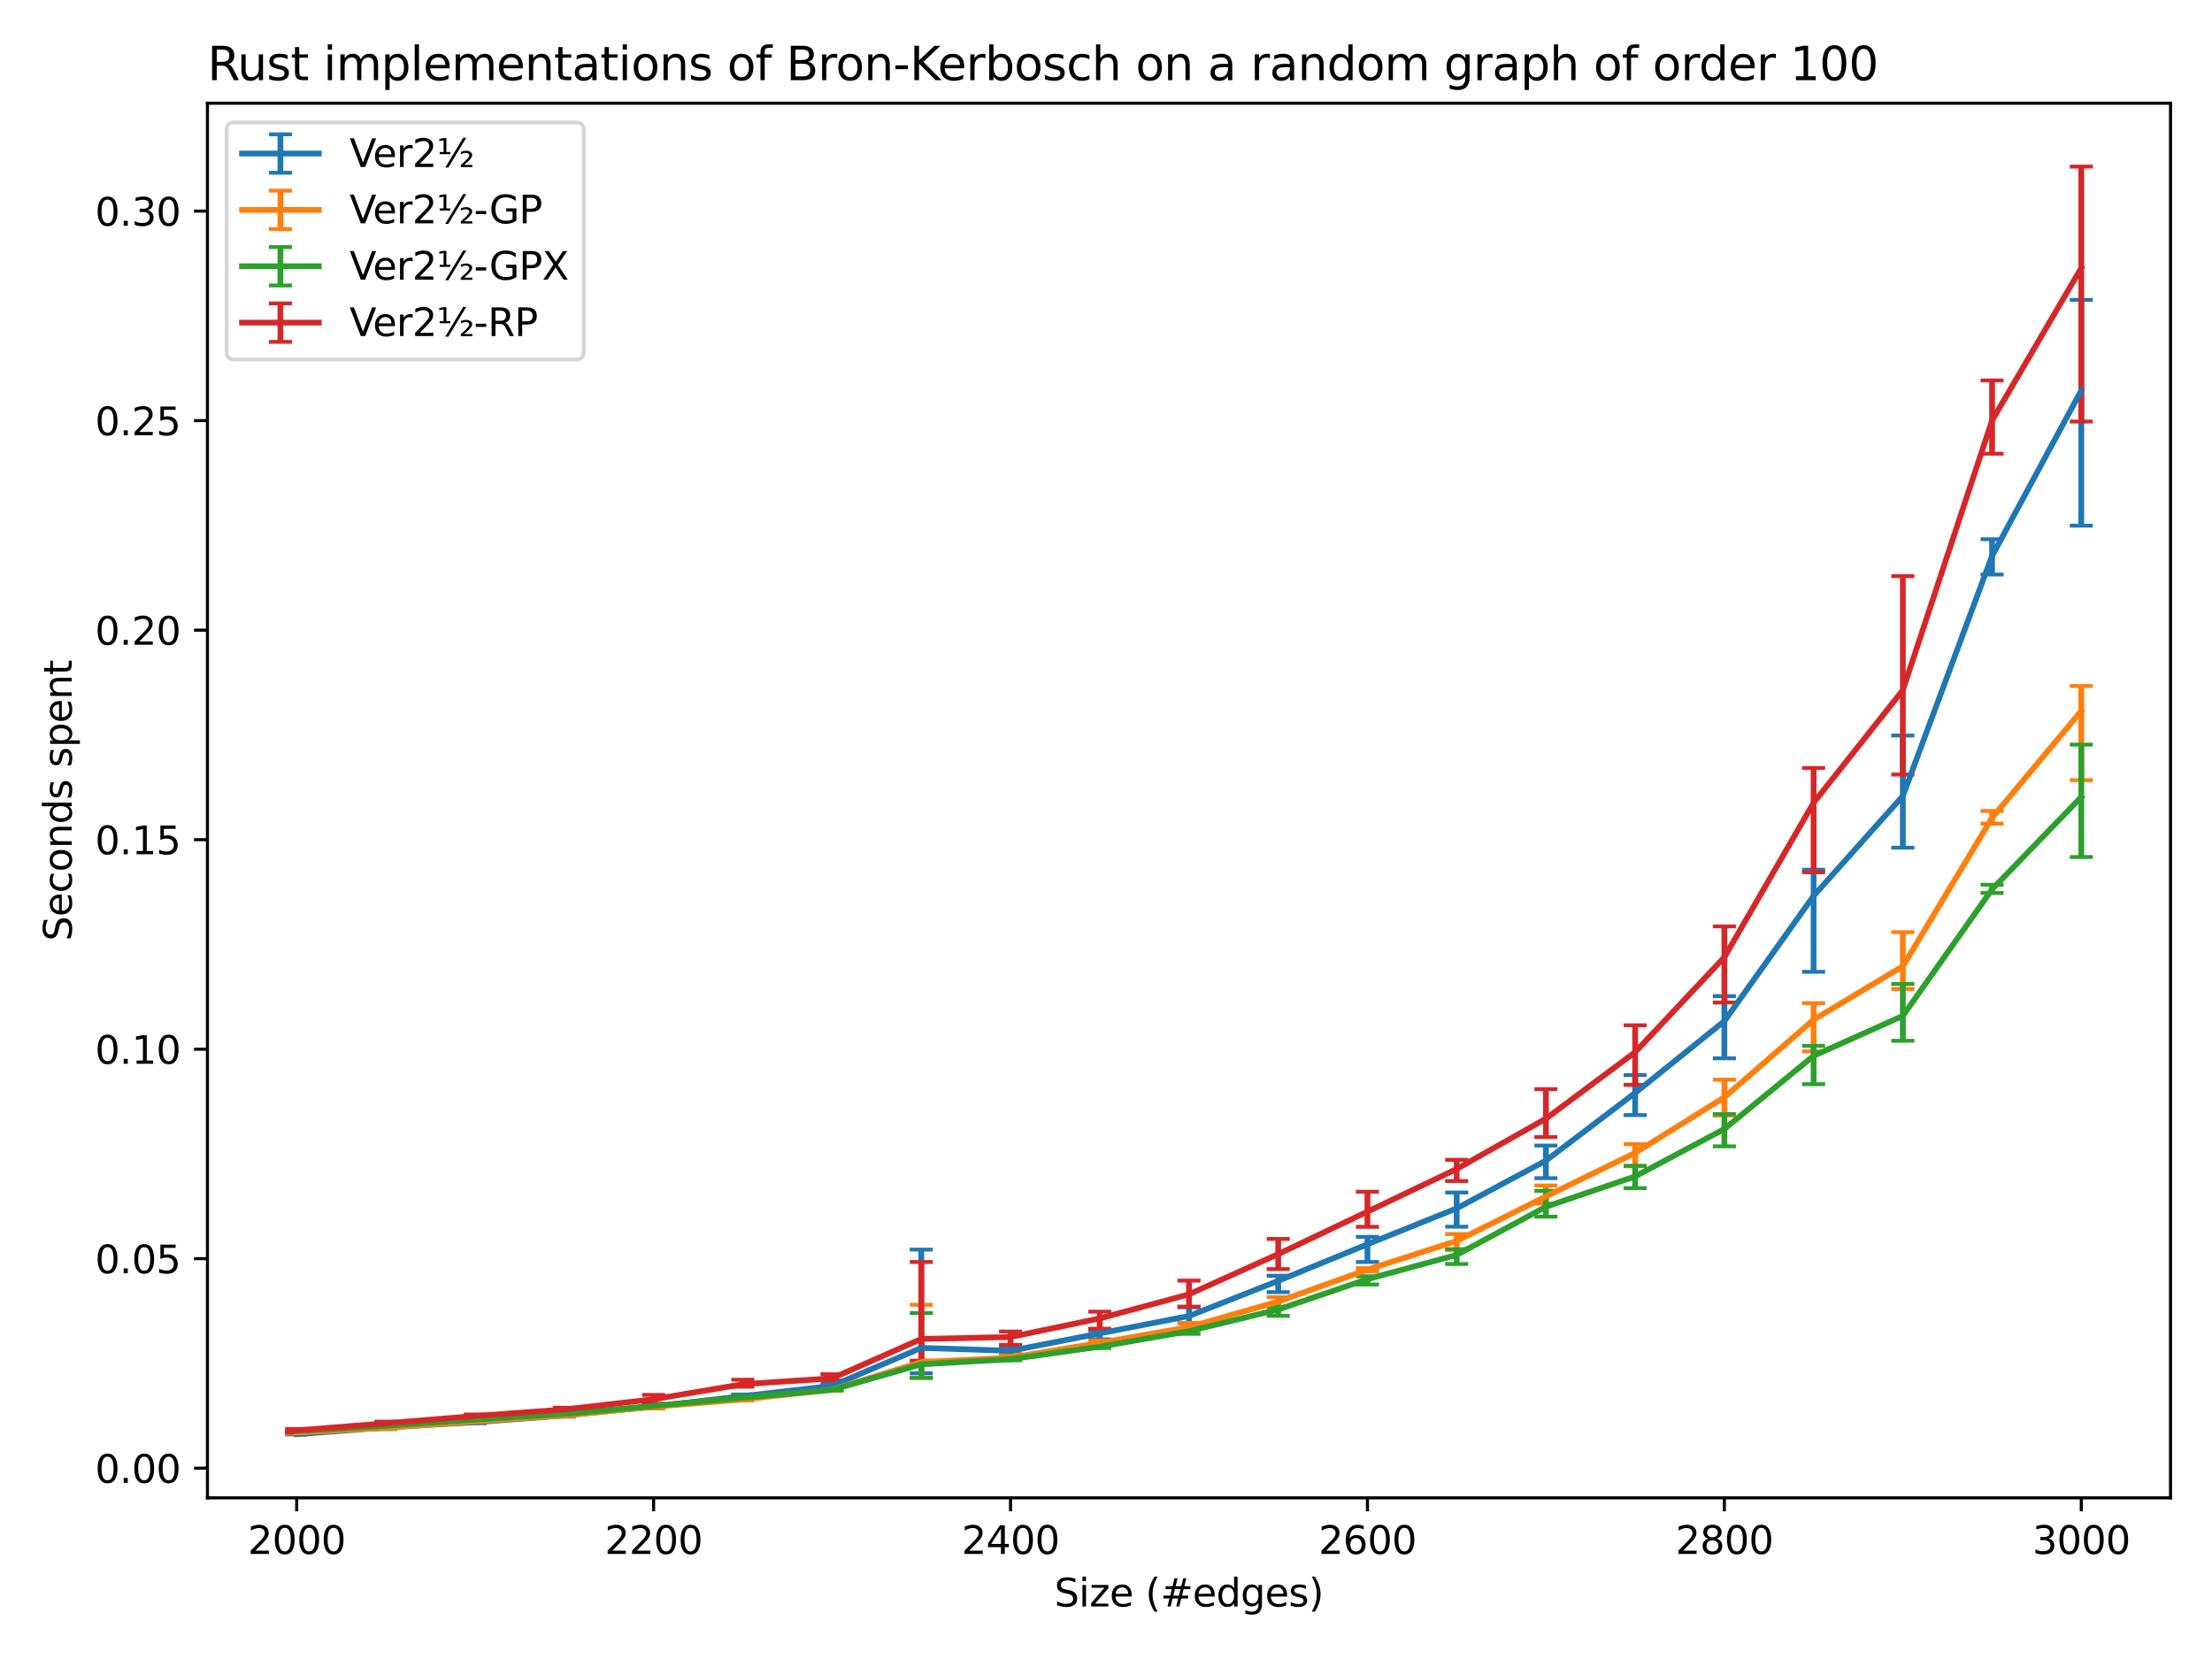 <?xml version="1.0" encoding="utf-8" standalone="no"?>
<!DOCTYPE svg PUBLIC "-//W3C//DTD SVG 1.1//EN"
  "http://www.w3.org/Graphics/SVG/1.1/DTD/svg11.dtd">
<svg xmlns:xlink="http://www.w3.org/1999/xlink" width="576pt" height="432pt" viewBox="0 0 576 432" xmlns="http://www.w3.org/2000/svg" version="1.1">
 <defs>
  <style type="text/css">*{stroke-linejoin: round; stroke-linecap: butt}</style>
 </defs>
 <g id="figure_1">
  <g id="patch_1">
   <path d="M 0 432 
L 576 432 
L 576 0 
L 0 0 
z
" style="fill: #ffffff"/>
  </g>
  <g id="axes_1">
   <g id="patch_2">
    <path d="M 54.02 390.04 
L 565.2 390.04 
L 565.2 26.88 
L 54.02 26.88 
z
" style="fill: #ffffff"/>
   </g>
   <g id="matplotlib.axis_1">
    <g id="xtick_1">
     <g id="line2d_1">
      <defs>
       <path id="mc74f61fcfc" d="M 0 0 
L 0 3.5 
" style="stroke: #000000; stroke-width: 0.8"/>
      </defs>
      <g>
       <use xlink:href="#mc74f61fcfc" x="77.255" y="390.04" style="stroke: #000000; stroke-width: 0.8"/>
      </g>
     </g>
     <g id="text_1">
      <!-- 2000 -->
      <g transform="translate(64.53 404.638) scale(0.1 -0.1)">
       <defs>
        <path id="DejaVuSans-32" d="M 1228 531 
L 3431 531 
L 3431 0 
L 469 0 
L 469 531 
Q 828 903 1448 1529 
Q 2069 2156 2228 2338 
Q 2531 2678 2651 2914 
Q 2772 3150 2772 3378 
Q 2772 3750 2511 3984 
Q 2250 4219 1831 4219 
Q 1534 4219 1204 4116 
Q 875 4013 500 3803 
L 500 4441 
Q 881 4594 1212 4672 
Q 1544 4750 1819 4750 
Q 2544 4750 2975 4387 
Q 3406 4025 3406 3419 
Q 3406 3131 3298 2873 
Q 3191 2616 2906 2266 
Q 2828 2175 2409 1742 
Q 1991 1309 1228 531 
z
" transform="scale(0.016)"/>
        <path id="DejaVuSans-30" d="M 2034 4250 
Q 1547 4250 1301 3770 
Q 1056 3291 1056 2328 
Q 1056 1369 1301 889 
Q 1547 409 2034 409 
Q 2525 409 2770 889 
Q 3016 1369 3016 2328 
Q 3016 3291 2770 3770 
Q 2525 4250 2034 4250 
z
M 2034 4750 
Q 2819 4750 3233 4129 
Q 3647 3509 3647 2328 
Q 3647 1150 3233 529 
Q 2819 -91 2034 -91 
Q 1250 -91 836 529 
Q 422 1150 422 2328 
Q 422 3509 836 4129 
Q 1250 4750 2034 4750 
z
" transform="scale(0.016)"/>
       </defs>
       <use xlink:href="#DejaVuSans-32"/>
       <use xlink:href="#DejaVuSans-30" x="63.623"/>
       <use xlink:href="#DejaVuSans-30" x="127.246"/>
       <use xlink:href="#DejaVuSans-30" x="190.869"/>
      </g>
     </g>
    </g>
    <g id="xtick_2">
     <g id="line2d_2">
      <g>
       <use xlink:href="#mc74f61fcfc" x="170.197" y="390.04" style="stroke: #000000; stroke-width: 0.8"/>
      </g>
     </g>
     <g id="text_2">
      <!-- 2200 -->
      <g transform="translate(157.472 404.638) scale(0.1 -0.1)">
       <use xlink:href="#DejaVuSans-32"/>
       <use xlink:href="#DejaVuSans-32" x="63.623"/>
       <use xlink:href="#DejaVuSans-30" x="127.246"/>
       <use xlink:href="#DejaVuSans-30" x="190.869"/>
      </g>
     </g>
    </g>
    <g id="xtick_3">
     <g id="line2d_3">
      <g>
       <use xlink:href="#mc74f61fcfc" x="263.139" y="390.04" style="stroke: #000000; stroke-width: 0.8"/>
      </g>
     </g>
     <g id="text_3">
      <!-- 2400 -->
      <g transform="translate(250.414 404.638) scale(0.1 -0.1)">
       <defs>
        <path id="DejaVuSans-34" d="M 2419 4116 
L 825 1625 
L 2419 1625 
L 2419 4116 
z
M 2253 4666 
L 3047 4666 
L 3047 1625 
L 3713 1625 
L 3713 1100 
L 3047 1100 
L 3047 0 
L 2419 0 
L 2419 1100 
L 313 1100 
L 313 1709 
L 2253 4666 
z
" transform="scale(0.016)"/>
       </defs>
       <use xlink:href="#DejaVuSans-32"/>
       <use xlink:href="#DejaVuSans-34" x="63.623"/>
       <use xlink:href="#DejaVuSans-30" x="127.246"/>
       <use xlink:href="#DejaVuSans-30" x="190.869"/>
      </g>
     </g>
    </g>
    <g id="xtick_4">
     <g id="line2d_4">
      <g>
       <use xlink:href="#mc74f61fcfc" x="356.081" y="390.04" style="stroke: #000000; stroke-width: 0.8"/>
      </g>
     </g>
     <g id="text_4">
      <!-- 2600 -->
      <g transform="translate(343.356 404.638) scale(0.1 -0.1)">
       <defs>
        <path id="DejaVuSans-36" d="M 2113 2584 
Q 1688 2584 1439 2293 
Q 1191 2003 1191 1497 
Q 1191 994 1439 701 
Q 1688 409 2113 409 
Q 2538 409 2786 701 
Q 3034 994 3034 1497 
Q 3034 2003 2786 2293 
Q 2538 2584 2113 2584 
z
M 3366 4563 
L 3366 3988 
Q 3128 4100 2886 4159 
Q 2644 4219 2406 4219 
Q 1781 4219 1451 3797 
Q 1122 3375 1075 2522 
Q 1259 2794 1537 2939 
Q 1816 3084 2150 3084 
Q 2853 3084 3261 2657 
Q 3669 2231 3669 1497 
Q 3669 778 3244 343 
Q 2819 -91 2113 -91 
Q 1303 -91 875 529 
Q 447 1150 447 2328 
Q 447 3434 972 4092 
Q 1497 4750 2381 4750 
Q 2619 4750 2861 4703 
Q 3103 4656 3366 4563 
z
" transform="scale(0.016)"/>
       </defs>
       <use xlink:href="#DejaVuSans-32"/>
       <use xlink:href="#DejaVuSans-36" x="63.623"/>
       <use xlink:href="#DejaVuSans-30" x="127.246"/>
       <use xlink:href="#DejaVuSans-30" x="190.869"/>
      </g>
     </g>
    </g>
    <g id="xtick_5">
     <g id="line2d_5">
      <g>
       <use xlink:href="#mc74f61fcfc" x="449.023" y="390.04" style="stroke: #000000; stroke-width: 0.8"/>
      </g>
     </g>
     <g id="text_5">
      <!-- 2800 -->
      <g transform="translate(436.298 404.638) scale(0.1 -0.1)">
       <defs>
        <path id="DejaVuSans-38" d="M 2034 2216 
Q 1584 2216 1326 1975 
Q 1069 1734 1069 1313 
Q 1069 891 1326 650 
Q 1584 409 2034 409 
Q 2484 409 2743 651 
Q 3003 894 3003 1313 
Q 3003 1734 2745 1975 
Q 2488 2216 2034 2216 
z
M 1403 2484 
Q 997 2584 770 2862 
Q 544 3141 544 3541 
Q 544 4100 942 4425 
Q 1341 4750 2034 4750 
Q 2731 4750 3128 4425 
Q 3525 4100 3525 3541 
Q 3525 3141 3298 2862 
Q 3072 2584 2669 2484 
Q 3125 2378 3379 2068 
Q 3634 1759 3634 1313 
Q 3634 634 3220 271 
Q 2806 -91 2034 -91 
Q 1263 -91 848 271 
Q 434 634 434 1313 
Q 434 1759 690 2068 
Q 947 2378 1403 2484 
z
M 1172 3481 
Q 1172 3119 1398 2916 
Q 1625 2713 2034 2713 
Q 2441 2713 2670 2916 
Q 2900 3119 2900 3481 
Q 2900 3844 2670 4047 
Q 2441 4250 2034 4250 
Q 1625 4250 1398 4047 
Q 1172 3844 1172 3481 
z
" transform="scale(0.016)"/>
       </defs>
       <use xlink:href="#DejaVuSans-32"/>
       <use xlink:href="#DejaVuSans-38" x="63.623"/>
       <use xlink:href="#DejaVuSans-30" x="127.246"/>
       <use xlink:href="#DejaVuSans-30" x="190.869"/>
      </g>
     </g>
    </g>
    <g id="xtick_6">
     <g id="line2d_6">
      <g>
       <use xlink:href="#mc74f61fcfc" x="541.965" y="390.04" style="stroke: #000000; stroke-width: 0.8"/>
      </g>
     </g>
     <g id="text_6">
      <!-- 3000 -->
      <g transform="translate(529.24 404.638) scale(0.1 -0.1)">
       <defs>
        <path id="DejaVuSans-33" d="M 2597 2516 
Q 3050 2419 3304 2112 
Q 3559 1806 3559 1356 
Q 3559 666 3084 287 
Q 2609 -91 1734 -91 
Q 1441 -91 1130 -33 
Q 819 25 488 141 
L 488 750 
Q 750 597 1062 519 
Q 1375 441 1716 441 
Q 2309 441 2620 675 
Q 2931 909 2931 1356 
Q 2931 1769 2642 2001 
Q 2353 2234 1838 2234 
L 1294 2234 
L 1294 2753 
L 1863 2753 
Q 2328 2753 2575 2939 
Q 2822 3125 2822 3475 
Q 2822 3834 2567 4026 
Q 2313 4219 1838 4219 
Q 1578 4219 1281 4162 
Q 984 4106 628 3988 
L 628 4550 
Q 988 4650 1302 4700 
Q 1616 4750 1894 4750 
Q 2613 4750 3031 4423 
Q 3450 4097 3450 3541 
Q 3450 3153 3228 2886 
Q 3006 2619 2597 2516 
z
" transform="scale(0.016)"/>
       </defs>
       <use xlink:href="#DejaVuSans-33"/>
       <use xlink:href="#DejaVuSans-30" x="63.623"/>
       <use xlink:href="#DejaVuSans-30" x="127.246"/>
       <use xlink:href="#DejaVuSans-30" x="190.869"/>
      </g>
     </g>
    </g>
    <g id="text_7">
     <!-- Size (#edges) -->
     <g transform="translate(274.559 418.317) scale(0.1 -0.1)">
      <defs>
       <path id="DejaVuSans-53" d="M 3425 4513 
L 3425 3897 
Q 3066 4069 2747 4153 
Q 2428 4238 2131 4238 
Q 1616 4238 1336 4038 
Q 1056 3838 1056 3469 
Q 1056 3159 1242 3001 
Q 1428 2844 1947 2747 
L 2328 2669 
Q 3034 2534 3370 2195 
Q 3706 1856 3706 1288 
Q 3706 609 3251 259 
Q 2797 -91 1919 -91 
Q 1588 -91 1214 -16 
Q 841 59 441 206 
L 441 856 
Q 825 641 1194 531 
Q 1563 422 1919 422 
Q 2459 422 2753 634 
Q 3047 847 3047 1241 
Q 3047 1584 2836 1778 
Q 2625 1972 2144 2069 
L 1759 2144 
Q 1053 2284 737 2584 
Q 422 2884 422 3419 
Q 422 4038 858 4394 
Q 1294 4750 2059 4750 
Q 2388 4750 2728 4690 
Q 3069 4631 3425 4513 
z
" transform="scale(0.016)"/>
       <path id="DejaVuSans-69" d="M 603 3500 
L 1178 3500 
L 1178 0 
L 603 0 
L 603 3500 
z
M 603 4863 
L 1178 4863 
L 1178 4134 
L 603 4134 
L 603 4863 
z
" transform="scale(0.016)"/>
       <path id="DejaVuSans-7a" d="M 353 3500 
L 3084 3500 
L 3084 2975 
L 922 459 
L 3084 459 
L 3084 0 
L 275 0 
L 275 525 
L 2438 3041 
L 353 3041 
L 353 3500 
z
" transform="scale(0.016)"/>
       <path id="DejaVuSans-65" d="M 3597 1894 
L 3597 1613 
L 953 1613 
Q 991 1019 1311 708 
Q 1631 397 2203 397 
Q 2534 397 2845 478 
Q 3156 559 3463 722 
L 3463 178 
Q 3153 47 2828 -22 
Q 2503 -91 2169 -91 
Q 1331 -91 842 396 
Q 353 884 353 1716 
Q 353 2575 817 3079 
Q 1281 3584 2069 3584 
Q 2775 3584 3186 3129 
Q 3597 2675 3597 1894 
z
M 3022 2063 
Q 3016 2534 2758 2815 
Q 2500 3097 2075 3097 
Q 1594 3097 1305 2825 
Q 1016 2553 972 2059 
L 3022 2063 
z
" transform="scale(0.016)"/>
       <path id="DejaVuSans-20" transform="scale(0.016)"/>
       <path id="DejaVuSans-28" d="M 1984 4856 
Q 1566 4138 1362 3434 
Q 1159 2731 1159 2009 
Q 1159 1288 1364 580 
Q 1569 -128 1984 -844 
L 1484 -844 
Q 1016 -109 783 600 
Q 550 1309 550 2009 
Q 550 2706 781 3412 
Q 1013 4119 1484 4856 
L 1984 4856 
z
" transform="scale(0.016)"/>
       <path id="DejaVuSans-23" d="M 3272 2816 
L 2363 2816 
L 2100 1772 
L 3016 1772 
L 3272 2816 
z
M 2803 4594 
L 2478 3297 
L 3391 3297 
L 3719 4594 
L 4219 4594 
L 3897 3297 
L 4872 3297 
L 4872 2816 
L 3775 2816 
L 3519 1772 
L 4513 1772 
L 4513 1294 
L 3397 1294 
L 3072 0 
L 2572 0 
L 2894 1294 
L 1978 1294 
L 1656 0 
L 1153 0 
L 1478 1294 
L 494 1294 
L 494 1772 
L 1594 1772 
L 1856 2816 
L 850 2816 
L 850 3297 
L 1978 3297 
L 2297 4594 
L 2803 4594 
z
" transform="scale(0.016)"/>
       <path id="DejaVuSans-64" d="M 2906 2969 
L 2906 4863 
L 3481 4863 
L 3481 0 
L 2906 0 
L 2906 525 
Q 2725 213 2448 61 
Q 2172 -91 1784 -91 
Q 1150 -91 751 415 
Q 353 922 353 1747 
Q 353 2572 751 3078 
Q 1150 3584 1784 3584 
Q 2172 3584 2448 3432 
Q 2725 3281 2906 2969 
z
M 947 1747 
Q 947 1113 1208 752 
Q 1469 391 1925 391 
Q 2381 391 2643 752 
Q 2906 1113 2906 1747 
Q 2906 2381 2643 2742 
Q 2381 3103 1925 3103 
Q 1469 3103 1208 2742 
Q 947 2381 947 1747 
z
" transform="scale(0.016)"/>
       <path id="DejaVuSans-67" d="M 2906 1791 
Q 2906 2416 2648 2759 
Q 2391 3103 1925 3103 
Q 1463 3103 1205 2759 
Q 947 2416 947 1791 
Q 947 1169 1205 825 
Q 1463 481 1925 481 
Q 2391 481 2648 825 
Q 2906 1169 2906 1791 
z
M 3481 434 
Q 3481 -459 3084 -895 
Q 2688 -1331 1869 -1331 
Q 1566 -1331 1297 -1286 
Q 1028 -1241 775 -1147 
L 775 -588 
Q 1028 -725 1275 -790 
Q 1522 -856 1778 -856 
Q 2344 -856 2625 -561 
Q 2906 -266 2906 331 
L 2906 616 
Q 2728 306 2450 153 
Q 2172 0 1784 0 
Q 1141 0 747 490 
Q 353 981 353 1791 
Q 353 2603 747 3093 
Q 1141 3584 1784 3584 
Q 2172 3584 2450 3431 
Q 2728 3278 2906 2969 
L 2906 3500 
L 3481 3500 
L 3481 434 
z
" transform="scale(0.016)"/>
       <path id="DejaVuSans-73" d="M 2834 3397 
L 2834 2853 
Q 2591 2978 2328 3040 
Q 2066 3103 1784 3103 
Q 1356 3103 1142 2972 
Q 928 2841 928 2578 
Q 928 2378 1081 2264 
Q 1234 2150 1697 2047 
L 1894 2003 
Q 2506 1872 2764 1633 
Q 3022 1394 3022 966 
Q 3022 478 2636 193 
Q 2250 -91 1575 -91 
Q 1294 -91 989 -36 
Q 684 19 347 128 
L 347 722 
Q 666 556 975 473 
Q 1284 391 1588 391 
Q 1994 391 2212 530 
Q 2431 669 2431 922 
Q 2431 1156 2273 1281 
Q 2116 1406 1581 1522 
L 1381 1569 
Q 847 1681 609 1914 
Q 372 2147 372 2553 
Q 372 3047 722 3315 
Q 1072 3584 1716 3584 
Q 2034 3584 2315 3537 
Q 2597 3491 2834 3397 
z
" transform="scale(0.016)"/>
       <path id="DejaVuSans-29" d="M 513 4856 
L 1013 4856 
Q 1481 4119 1714 3412 
Q 1947 2706 1947 2009 
Q 1947 1309 1714 600 
Q 1481 -109 1013 -844 
L 513 -844 
Q 928 -128 1133 580 
Q 1338 1288 1338 2009 
Q 1338 2731 1133 3434 
Q 928 4138 513 4856 
z
" transform="scale(0.016)"/>
      </defs>
      <use xlink:href="#DejaVuSans-53"/>
      <use xlink:href="#DejaVuSans-69" x="63.477"/>
      <use xlink:href="#DejaVuSans-7a" x="91.26"/>
      <use xlink:href="#DejaVuSans-65" x="143.75"/>
      <use xlink:href="#DejaVuSans-20" x="205.273"/>
      <use xlink:href="#DejaVuSans-28" x="237.061"/>
      <use xlink:href="#DejaVuSans-23" x="276.074"/>
      <use xlink:href="#DejaVuSans-65" x="359.863"/>
      <use xlink:href="#DejaVuSans-64" x="421.387"/>
      <use xlink:href="#DejaVuSans-67" x="484.863"/>
      <use xlink:href="#DejaVuSans-65" x="548.34"/>
      <use xlink:href="#DejaVuSans-73" x="609.863"/>
      <use xlink:href="#DejaVuSans-29" x="661.963"/>
     </g>
    </g>
   </g>
   <g id="matplotlib.axis_2">
    <g id="ytick_1">
     <g id="line2d_7">
      <defs>
       <path id="m7eb1c47a8f" d="M 0 0 
L -3.5 0 
" style="stroke: #000000; stroke-width: 0.8"/>
      </defs>
      <g>
       <use xlink:href="#m7eb1c47a8f" x="54.02" y="382.315" style="stroke: #000000; stroke-width: 0.8"/>
      </g>
     </g>
     <g id="text_8">
      <!-- 0.00 -->
      <g transform="translate(24.754 386.115) scale(0.1 -0.1)">
       <defs>
        <path id="DejaVuSans-2e" d="M 684 794 
L 1344 794 
L 1344 0 
L 684 0 
L 684 794 
z
" transform="scale(0.016)"/>
       </defs>
       <use xlink:href="#DejaVuSans-30"/>
       <use xlink:href="#DejaVuSans-2e" x="63.623"/>
       <use xlink:href="#DejaVuSans-30" x="95.41"/>
       <use xlink:href="#DejaVuSans-30" x="159.033"/>
      </g>
     </g>
    </g>
    <g id="ytick_2">
     <g id="line2d_8">
      <g>
       <use xlink:href="#m7eb1c47a8f" x="54.02" y="327.758" style="stroke: #000000; stroke-width: 0.8"/>
      </g>
     </g>
     <g id="text_9">
      <!-- 0.05 -->
      <g transform="translate(24.754 331.557) scale(0.1 -0.1)">
       <defs>
        <path id="DejaVuSans-35" d="M 691 4666 
L 3169 4666 
L 3169 4134 
L 1269 4134 
L 1269 2991 
Q 1406 3038 1543 3061 
Q 1681 3084 1819 3084 
Q 2600 3084 3056 2656 
Q 3513 2228 3513 1497 
Q 3513 744 3044 326 
Q 2575 -91 1722 -91 
Q 1428 -91 1123 -41 
Q 819 9 494 109 
L 494 744 
Q 775 591 1075 516 
Q 1375 441 1709 441 
Q 2250 441 2565 725 
Q 2881 1009 2881 1497 
Q 2881 1984 2565 2268 
Q 2250 2553 1709 2553 
Q 1456 2553 1204 2497 
Q 953 2441 691 2322 
L 691 4666 
z
" transform="scale(0.016)"/>
       </defs>
       <use xlink:href="#DejaVuSans-30"/>
       <use xlink:href="#DejaVuSans-2e" x="63.623"/>
       <use xlink:href="#DejaVuSans-30" x="95.41"/>
       <use xlink:href="#DejaVuSans-35" x="159.033"/>
      </g>
     </g>
    </g>
    <g id="ytick_3">
     <g id="line2d_9">
      <g>
       <use xlink:href="#m7eb1c47a8f" x="54.02" y="273.201" style="stroke: #000000; stroke-width: 0.8"/>
      </g>
     </g>
     <g id="text_10">
      <!-- 0.10 -->
      <g transform="translate(24.754 277) scale(0.1 -0.1)">
       <defs>
        <path id="DejaVuSans-31" d="M 794 531 
L 1825 531 
L 1825 4091 
L 703 3866 
L 703 4441 
L 1819 4666 
L 2450 4666 
L 2450 531 
L 3481 531 
L 3481 0 
L 794 0 
L 794 531 
z
" transform="scale(0.016)"/>
       </defs>
       <use xlink:href="#DejaVuSans-30"/>
       <use xlink:href="#DejaVuSans-2e" x="63.623"/>
       <use xlink:href="#DejaVuSans-31" x="95.41"/>
       <use xlink:href="#DejaVuSans-30" x="159.033"/>
      </g>
     </g>
    </g>
    <g id="ytick_4">
     <g id="line2d_10">
      <g>
       <use xlink:href="#m7eb1c47a8f" x="54.02" y="218.644" style="stroke: #000000; stroke-width: 0.8"/>
      </g>
     </g>
     <g id="text_11">
      <!-- 0.15 -->
      <g transform="translate(24.754 222.443) scale(0.1 -0.1)">
       <use xlink:href="#DejaVuSans-30"/>
       <use xlink:href="#DejaVuSans-2e" x="63.623"/>
       <use xlink:href="#DejaVuSans-31" x="95.41"/>
       <use xlink:href="#DejaVuSans-35" x="159.033"/>
      </g>
     </g>
    </g>
    <g id="ytick_5">
     <g id="line2d_11">
      <g>
       <use xlink:href="#m7eb1c47a8f" x="54.02" y="164.087" style="stroke: #000000; stroke-width: 0.8"/>
      </g>
     </g>
     <g id="text_12">
      <!-- 0.20 -->
      <g transform="translate(24.754 167.886) scale(0.1 -0.1)">
       <use xlink:href="#DejaVuSans-30"/>
       <use xlink:href="#DejaVuSans-2e" x="63.623"/>
       <use xlink:href="#DejaVuSans-32" x="95.41"/>
       <use xlink:href="#DejaVuSans-30" x="159.033"/>
      </g>
     </g>
    </g>
    <g id="ytick_6">
     <g id="line2d_12">
      <g>
       <use xlink:href="#m7eb1c47a8f" x="54.02" y="109.529" style="stroke: #000000; stroke-width: 0.8"/>
      </g>
     </g>
     <g id="text_13">
      <!-- 0.25 -->
      <g transform="translate(24.754 113.329) scale(0.1 -0.1)">
       <use xlink:href="#DejaVuSans-30"/>
       <use xlink:href="#DejaVuSans-2e" x="63.623"/>
       <use xlink:href="#DejaVuSans-32" x="95.41"/>
       <use xlink:href="#DejaVuSans-35" x="159.033"/>
      </g>
     </g>
    </g>
    <g id="ytick_7">
     <g id="line2d_13">
      <g>
       <use xlink:href="#m7eb1c47a8f" x="54.02" y="54.972" style="stroke: #000000; stroke-width: 0.8"/>
      </g>
     </g>
     <g id="text_14">
      <!-- 0.30 -->
      <g transform="translate(24.754 58.771) scale(0.1 -0.1)">
       <use xlink:href="#DejaVuSans-30"/>
       <use xlink:href="#DejaVuSans-2e" x="63.623"/>
       <use xlink:href="#DejaVuSans-33" x="95.41"/>
       <use xlink:href="#DejaVuSans-30" x="159.033"/>
      </g>
     </g>
    </g>
    <g id="text_15">
     <!-- Seconds spent -->
     <g transform="translate(18.675 245.04) rotate(-90) scale(0.1 -0.1)">
      <defs>
       <path id="DejaVuSans-63" d="M 3122 3366 
L 3122 2828 
Q 2878 2963 2633 3030 
Q 2388 3097 2138 3097 
Q 1578 3097 1268 2742 
Q 959 2388 959 1747 
Q 959 1106 1268 751 
Q 1578 397 2138 397 
Q 2388 397 2633 464 
Q 2878 531 3122 666 
L 3122 134 
Q 2881 22 2623 -34 
Q 2366 -91 2075 -91 
Q 1284 -91 818 406 
Q 353 903 353 1747 
Q 353 2603 823 3093 
Q 1294 3584 2113 3584 
Q 2378 3584 2631 3529 
Q 2884 3475 3122 3366 
z
" transform="scale(0.016)"/>
       <path id="DejaVuSans-6f" d="M 1959 3097 
Q 1497 3097 1228 2736 
Q 959 2375 959 1747 
Q 959 1119 1226 758 
Q 1494 397 1959 397 
Q 2419 397 2687 759 
Q 2956 1122 2956 1747 
Q 2956 2369 2687 2733 
Q 2419 3097 1959 3097 
z
M 1959 3584 
Q 2709 3584 3137 3096 
Q 3566 2609 3566 1747 
Q 3566 888 3137 398 
Q 2709 -91 1959 -91 
Q 1206 -91 779 398 
Q 353 888 353 1747 
Q 353 2609 779 3096 
Q 1206 3584 1959 3584 
z
" transform="scale(0.016)"/>
       <path id="DejaVuSans-6e" d="M 3513 2113 
L 3513 0 
L 2938 0 
L 2938 2094 
Q 2938 2591 2744 2837 
Q 2550 3084 2163 3084 
Q 1697 3084 1428 2787 
Q 1159 2491 1159 1978 
L 1159 0 
L 581 0 
L 581 3500 
L 1159 3500 
L 1159 2956 
Q 1366 3272 1645 3428 
Q 1925 3584 2291 3584 
Q 2894 3584 3203 3211 
Q 3513 2838 3513 2113 
z
" transform="scale(0.016)"/>
       <path id="DejaVuSans-70" d="M 1159 525 
L 1159 -1331 
L 581 -1331 
L 581 3500 
L 1159 3500 
L 1159 2969 
Q 1341 3281 1617 3432 
Q 1894 3584 2278 3584 
Q 2916 3584 3314 3078 
Q 3713 2572 3713 1747 
Q 3713 922 3314 415 
Q 2916 -91 2278 -91 
Q 1894 -91 1617 61 
Q 1341 213 1159 525 
z
M 3116 1747 
Q 3116 2381 2855 2742 
Q 2594 3103 2138 3103 
Q 1681 3103 1420 2742 
Q 1159 2381 1159 1747 
Q 1159 1113 1420 752 
Q 1681 391 2138 391 
Q 2594 391 2855 752 
Q 3116 1113 3116 1747 
z
" transform="scale(0.016)"/>
       <path id="DejaVuSans-74" d="M 1172 4494 
L 1172 3500 
L 2356 3500 
L 2356 3053 
L 1172 3053 
L 1172 1153 
Q 1172 725 1289 603 
Q 1406 481 1766 481 
L 2356 481 
L 2356 0 
L 1766 0 
Q 1100 0 847 248 
Q 594 497 594 1153 
L 594 3053 
L 172 3053 
L 172 3500 
L 594 3500 
L 594 4494 
L 1172 4494 
z
" transform="scale(0.016)"/>
      </defs>
      <use xlink:href="#DejaVuSans-53"/>
      <use xlink:href="#DejaVuSans-65" x="63.477"/>
      <use xlink:href="#DejaVuSans-63" x="125"/>
      <use xlink:href="#DejaVuSans-6f" x="179.98"/>
      <use xlink:href="#DejaVuSans-6e" x="241.162"/>
      <use xlink:href="#DejaVuSans-64" x="304.541"/>
      <use xlink:href="#DejaVuSans-73" x="368.018"/>
      <use xlink:href="#DejaVuSans-20" x="420.117"/>
      <use xlink:href="#DejaVuSans-73" x="451.904"/>
      <use xlink:href="#DejaVuSans-70" x="504.004"/>
      <use xlink:href="#DejaVuSans-65" x="567.48"/>
      <use xlink:href="#DejaVuSans-6e" x="629.004"/>
      <use xlink:href="#DejaVuSans-74" x="692.383"/>
     </g>
    </g>
   </g>
   <g id="LineCollection_1">
    <path d="M 77.255 373.533 
L 77.255 373.294 
" clip-path="url(#p6529becad3)" style="fill: none; stroke: #1f77b4; stroke-width: 1.5"/>
    <path d="M 100.491 372.151 
L 100.491 371.062 
" clip-path="url(#p6529becad3)" style="fill: none; stroke: #1f77b4; stroke-width: 1.5"/>
    <path d="M 123.726 370.605 
L 123.726 370.01 
" clip-path="url(#p6529becad3)" style="fill: none; stroke: #1f77b4; stroke-width: 1.5"/>
    <path d="M 146.962 368.874 
L 146.962 368.41 
" clip-path="url(#p6529becad3)" style="fill: none; stroke: #1f77b4; stroke-width: 1.5"/>
    <path d="M 170.197 366.609 
L 170.197 365.959 
" clip-path="url(#p6529becad3)" style="fill: none; stroke: #1f77b4; stroke-width: 1.5"/>
    <path d="M 193.433 363.874 
L 193.433 363.172 
" clip-path="url(#p6529becad3)" style="fill: none; stroke: #1f77b4; stroke-width: 1.5"/>
    <path d="M 216.668 361.288 
L 216.668 360.253 
" clip-path="url(#p6529becad3)" style="fill: none; stroke: #1f77b4; stroke-width: 1.5"/>
    <path d="M 239.904 357.604 
L 239.904 325.39 
" clip-path="url(#p6529becad3)" style="fill: none; stroke: #1f77b4; stroke-width: 1.5"/>
    <path d="M 263.139 352.484 
L 263.139 350.558 
" clip-path="url(#p6529becad3)" style="fill: none; stroke: #1f77b4; stroke-width: 1.5"/>
    <path d="M 286.375 348.763 
L 286.375 346.446 
" clip-path="url(#p6529becad3)" style="fill: none; stroke: #1f77b4; stroke-width: 1.5"/>
    <path d="M 309.61 344.546 
L 309.61 340.422 
" clip-path="url(#p6529becad3)" style="fill: none; stroke: #1f77b4; stroke-width: 1.5"/>
    <path d="M 332.845 336.469 
L 332.845 332.201 
" clip-path="url(#p6529becad3)" style="fill: none; stroke: #1f77b4; stroke-width: 1.5"/>
    <path d="M 356.081 328.625 
L 356.081 322.081 
" clip-path="url(#p6529becad3)" style="fill: none; stroke: #1f77b4; stroke-width: 1.5"/>
    <path d="M 379.316 319.439 
L 379.316 310.528 
" clip-path="url(#p6529becad3)" style="fill: none; stroke: #1f77b4; stroke-width: 1.5"/>
    <path d="M 402.552 306.787 
L 402.552 298.299 
" clip-path="url(#p6529becad3)" style="fill: none; stroke: #1f77b4; stroke-width: 1.5"/>
    <path d="M 425.787 290.356 
L 425.787 279.945 
" clip-path="url(#p6529becad3)" style="fill: none; stroke: #1f77b4; stroke-width: 1.5"/>
    <path d="M 449.023 275.586 
L 449.023 259.399 
" clip-path="url(#p6529becad3)" style="fill: none; stroke: #1f77b4; stroke-width: 1.5"/>
    <path d="M 472.258 253.06 
L 472.258 226.468 
" clip-path="url(#p6529becad3)" style="fill: none; stroke: #1f77b4; stroke-width: 1.5"/>
    <path d="M 495.494 220.725 
L 495.494 191.537 
" clip-path="url(#p6529becad3)" style="fill: none; stroke: #1f77b4; stroke-width: 1.5"/>
    <path d="M 518.729 149.61 
L 518.729 140.415 
" clip-path="url(#p6529becad3)" style="fill: none; stroke: #1f77b4; stroke-width: 1.5"/>
    <path d="M 541.965 136.878 
L 541.965 78.078 
" clip-path="url(#p6529becad3)" style="fill: none; stroke: #1f77b4; stroke-width: 1.5"/>
   </g>
   <g id="line2d_14">
    <defs>
     <path id="md8547b9e7e" d="M 3 0 
L -3 -0 
" style="stroke: #1f77b4"/>
    </defs>
    <g clip-path="url(#p6529becad3)">
     <use xlink:href="#md8547b9e7e" x="77.255" y="373.533" style="fill: #1f77b4; stroke: #1f77b4"/>
     <use xlink:href="#md8547b9e7e" x="100.491" y="372.151" style="fill: #1f77b4; stroke: #1f77b4"/>
     <use xlink:href="#md8547b9e7e" x="123.726" y="370.605" style="fill: #1f77b4; stroke: #1f77b4"/>
     <use xlink:href="#md8547b9e7e" x="146.962" y="368.874" style="fill: #1f77b4; stroke: #1f77b4"/>
     <use xlink:href="#md8547b9e7e" x="170.197" y="366.609" style="fill: #1f77b4; stroke: #1f77b4"/>
     <use xlink:href="#md8547b9e7e" x="193.433" y="363.874" style="fill: #1f77b4; stroke: #1f77b4"/>
     <use xlink:href="#md8547b9e7e" x="216.668" y="361.288" style="fill: #1f77b4; stroke: #1f77b4"/>
     <use xlink:href="#md8547b9e7e" x="239.904" y="357.604" style="fill: #1f77b4; stroke: #1f77b4"/>
     <use xlink:href="#md8547b9e7e" x="263.139" y="352.484" style="fill: #1f77b4; stroke: #1f77b4"/>
     <use xlink:href="#md8547b9e7e" x="286.375" y="348.763" style="fill: #1f77b4; stroke: #1f77b4"/>
     <use xlink:href="#md8547b9e7e" x="309.61" y="344.546" style="fill: #1f77b4; stroke: #1f77b4"/>
     <use xlink:href="#md8547b9e7e" x="332.845" y="336.469" style="fill: #1f77b4; stroke: #1f77b4"/>
     <use xlink:href="#md8547b9e7e" x="356.081" y="328.625" style="fill: #1f77b4; stroke: #1f77b4"/>
     <use xlink:href="#md8547b9e7e" x="379.316" y="319.439" style="fill: #1f77b4; stroke: #1f77b4"/>
     <use xlink:href="#md8547b9e7e" x="402.552" y="306.787" style="fill: #1f77b4; stroke: #1f77b4"/>
     <use xlink:href="#md8547b9e7e" x="425.787" y="290.356" style="fill: #1f77b4; stroke: #1f77b4"/>
     <use xlink:href="#md8547b9e7e" x="449.023" y="275.586" style="fill: #1f77b4; stroke: #1f77b4"/>
     <use xlink:href="#md8547b9e7e" x="472.258" y="253.06" style="fill: #1f77b4; stroke: #1f77b4"/>
     <use xlink:href="#md8547b9e7e" x="495.494" y="220.725" style="fill: #1f77b4; stroke: #1f77b4"/>
     <use xlink:href="#md8547b9e7e" x="518.729" y="149.61" style="fill: #1f77b4; stroke: #1f77b4"/>
     <use xlink:href="#md8547b9e7e" x="541.965" y="136.878" style="fill: #1f77b4; stroke: #1f77b4"/>
    </g>
   </g>
   <g id="line2d_15">
    <g clip-path="url(#p6529becad3)">
     <use xlink:href="#md8547b9e7e" x="77.255" y="373.294" style="fill: #1f77b4; stroke: #1f77b4"/>
     <use xlink:href="#md8547b9e7e" x="100.491" y="371.062" style="fill: #1f77b4; stroke: #1f77b4"/>
     <use xlink:href="#md8547b9e7e" x="123.726" y="370.01" style="fill: #1f77b4; stroke: #1f77b4"/>
     <use xlink:href="#md8547b9e7e" x="146.962" y="368.41" style="fill: #1f77b4; stroke: #1f77b4"/>
     <use xlink:href="#md8547b9e7e" x="170.197" y="365.959" style="fill: #1f77b4; stroke: #1f77b4"/>
     <use xlink:href="#md8547b9e7e" x="193.433" y="363.172" style="fill: #1f77b4; stroke: #1f77b4"/>
     <use xlink:href="#md8547b9e7e" x="216.668" y="360.253" style="fill: #1f77b4; stroke: #1f77b4"/>
     <use xlink:href="#md8547b9e7e" x="239.904" y="325.39" style="fill: #1f77b4; stroke: #1f77b4"/>
     <use xlink:href="#md8547b9e7e" x="263.139" y="350.558" style="fill: #1f77b4; stroke: #1f77b4"/>
     <use xlink:href="#md8547b9e7e" x="286.375" y="346.446" style="fill: #1f77b4; stroke: #1f77b4"/>
     <use xlink:href="#md8547b9e7e" x="309.61" y="340.422" style="fill: #1f77b4; stroke: #1f77b4"/>
     <use xlink:href="#md8547b9e7e" x="332.845" y="332.201" style="fill: #1f77b4; stroke: #1f77b4"/>
     <use xlink:href="#md8547b9e7e" x="356.081" y="322.081" style="fill: #1f77b4; stroke: #1f77b4"/>
     <use xlink:href="#md8547b9e7e" x="379.316" y="310.528" style="fill: #1f77b4; stroke: #1f77b4"/>
     <use xlink:href="#md8547b9e7e" x="402.552" y="298.299" style="fill: #1f77b4; stroke: #1f77b4"/>
     <use xlink:href="#md8547b9e7e" x="425.787" y="279.945" style="fill: #1f77b4; stroke: #1f77b4"/>
     <use xlink:href="#md8547b9e7e" x="449.023" y="259.399" style="fill: #1f77b4; stroke: #1f77b4"/>
     <use xlink:href="#md8547b9e7e" x="472.258" y="226.468" style="fill: #1f77b4; stroke: #1f77b4"/>
     <use xlink:href="#md8547b9e7e" x="495.494" y="191.537" style="fill: #1f77b4; stroke: #1f77b4"/>
     <use xlink:href="#md8547b9e7e" x="518.729" y="140.415" style="fill: #1f77b4; stroke: #1f77b4"/>
     <use xlink:href="#md8547b9e7e" x="541.965" y="78.078" style="fill: #1f77b4; stroke: #1f77b4"/>
    </g>
   </g>
   <g id="LineCollection_2">
    <path d="M 77.255 373.306 
L 77.255 372.151 
" clip-path="url(#p6529becad3)" style="fill: none; stroke: #ff7f0e; stroke-width: 1.5"/>
    <path d="M 100.491 372.053 
L 100.491 371.306 
" clip-path="url(#p6529becad3)" style="fill: none; stroke: #ff7f0e; stroke-width: 1.5"/>
    <path d="M 123.726 370.215 
L 123.726 369.955 
" clip-path="url(#p6529becad3)" style="fill: none; stroke: #ff7f0e; stroke-width: 1.5"/>
    <path d="M 146.962 368.854 
L 146.962 368.237 
" clip-path="url(#p6529becad3)" style="fill: none; stroke: #ff7f0e; stroke-width: 1.5"/>
    <path d="M 170.197 366.789 
L 170.197 365.924 
" clip-path="url(#p6529becad3)" style="fill: none; stroke: #ff7f0e; stroke-width: 1.5"/>
    <path d="M 193.433 364.671 
L 193.433 363.914 
" clip-path="url(#p6529becad3)" style="fill: none; stroke: #ff7f0e; stroke-width: 1.5"/>
    <path d="M 216.668 362.111 
L 216.668 361.34 
" clip-path="url(#p6529becad3)" style="fill: none; stroke: #ff7f0e; stroke-width: 1.5"/>
    <path d="M 239.904 358.749 
L 239.904 339.765 
" clip-path="url(#p6529becad3)" style="fill: none; stroke: #ff7f0e; stroke-width: 1.5"/>
    <path d="M 263.139 353.908 
L 263.139 352.579 
" clip-path="url(#p6529becad3)" style="fill: none; stroke: #ff7f0e; stroke-width: 1.5"/>
    <path d="M 286.375 350.383 
L 286.375 349.056 
" clip-path="url(#p6529becad3)" style="fill: none; stroke: #ff7f0e; stroke-width: 1.5"/>
    <path d="M 309.61 346.359 
L 309.61 344.476 
" clip-path="url(#p6529becad3)" style="fill: none; stroke: #ff7f0e; stroke-width: 1.5"/>
    <path d="M 332.845 340.344 
L 332.845 337.79 
" clip-path="url(#p6529becad3)" style="fill: none; stroke: #ff7f0e; stroke-width: 1.5"/>
    <path d="M 356.081 331.072 
L 356.081 330.203 
" clip-path="url(#p6529becad3)" style="fill: none; stroke: #ff7f0e; stroke-width: 1.5"/>
    <path d="M 379.316 325.488 
L 379.316 321.337 
" clip-path="url(#p6529becad3)" style="fill: none; stroke: #ff7f0e; stroke-width: 1.5"/>
    <path d="M 402.552 313.398 
L 402.552 308.692 
" clip-path="url(#p6529becad3)" style="fill: none; stroke: #ff7f0e; stroke-width: 1.5"/>
    <path d="M 425.787 303.693 
L 425.787 297.932 
" clip-path="url(#p6529becad3)" style="fill: none; stroke: #ff7f0e; stroke-width: 1.5"/>
    <path d="M 449.023 290.473 
L 449.023 281.148 
" clip-path="url(#p6529becad3)" style="fill: none; stroke: #ff7f0e; stroke-width: 1.5"/>
    <path d="M 472.258 273.785 
L 472.258 261.214 
" clip-path="url(#p6529becad3)" style="fill: none; stroke: #ff7f0e; stroke-width: 1.5"/>
    <path d="M 495.494 257.527 
L 495.494 242.733 
" clip-path="url(#p6529becad3)" style="fill: none; stroke: #ff7f0e; stroke-width: 1.5"/>
    <path d="M 518.729 214.467 
L 518.729 211.157 
" clip-path="url(#p6529becad3)" style="fill: none; stroke: #ff7f0e; stroke-width: 1.5"/>
    <path d="M 541.965 203.147 
L 541.965 178.635 
" clip-path="url(#p6529becad3)" style="fill: none; stroke: #ff7f0e; stroke-width: 1.5"/>
   </g>
   <g id="line2d_16">
    <defs>
     <path id="m7f04267d81" d="M 3 0 
L -3 -0 
" style="stroke: #ff7f0e"/>
    </defs>
    <g clip-path="url(#p6529becad3)">
     <use xlink:href="#m7f04267d81" x="77.255" y="373.306" style="fill: #ff7f0e; stroke: #ff7f0e"/>
     <use xlink:href="#m7f04267d81" x="100.491" y="372.053" style="fill: #ff7f0e; stroke: #ff7f0e"/>
     <use xlink:href="#m7f04267d81" x="123.726" y="370.215" style="fill: #ff7f0e; stroke: #ff7f0e"/>
     <use xlink:href="#m7f04267d81" x="146.962" y="368.854" style="fill: #ff7f0e; stroke: #ff7f0e"/>
     <use xlink:href="#m7f04267d81" x="170.197" y="366.789" style="fill: #ff7f0e; stroke: #ff7f0e"/>
     <use xlink:href="#m7f04267d81" x="193.433" y="364.671" style="fill: #ff7f0e; stroke: #ff7f0e"/>
     <use xlink:href="#m7f04267d81" x="216.668" y="362.111" style="fill: #ff7f0e; stroke: #ff7f0e"/>
     <use xlink:href="#m7f04267d81" x="239.904" y="358.749" style="fill: #ff7f0e; stroke: #ff7f0e"/>
     <use xlink:href="#m7f04267d81" x="263.139" y="353.908" style="fill: #ff7f0e; stroke: #ff7f0e"/>
     <use xlink:href="#m7f04267d81" x="286.375" y="350.383" style="fill: #ff7f0e; stroke: #ff7f0e"/>
     <use xlink:href="#m7f04267d81" x="309.61" y="346.359" style="fill: #ff7f0e; stroke: #ff7f0e"/>
     <use xlink:href="#m7f04267d81" x="332.845" y="340.344" style="fill: #ff7f0e; stroke: #ff7f0e"/>
     <use xlink:href="#m7f04267d81" x="356.081" y="331.072" style="fill: #ff7f0e; stroke: #ff7f0e"/>
     <use xlink:href="#m7f04267d81" x="379.316" y="325.488" style="fill: #ff7f0e; stroke: #ff7f0e"/>
     <use xlink:href="#m7f04267d81" x="402.552" y="313.398" style="fill: #ff7f0e; stroke: #ff7f0e"/>
     <use xlink:href="#m7f04267d81" x="425.787" y="303.693" style="fill: #ff7f0e; stroke: #ff7f0e"/>
     <use xlink:href="#m7f04267d81" x="449.023" y="290.473" style="fill: #ff7f0e; stroke: #ff7f0e"/>
     <use xlink:href="#m7f04267d81" x="472.258" y="273.785" style="fill: #ff7f0e; stroke: #ff7f0e"/>
     <use xlink:href="#m7f04267d81" x="495.494" y="257.527" style="fill: #ff7f0e; stroke: #ff7f0e"/>
     <use xlink:href="#m7f04267d81" x="518.729" y="214.467" style="fill: #ff7f0e; stroke: #ff7f0e"/>
     <use xlink:href="#m7f04267d81" x="541.965" y="203.147" style="fill: #ff7f0e; stroke: #ff7f0e"/>
    </g>
   </g>
   <g id="line2d_17">
    <g clip-path="url(#p6529becad3)">
     <use xlink:href="#m7f04267d81" x="77.255" y="372.151" style="fill: #ff7f0e; stroke: #ff7f0e"/>
     <use xlink:href="#m7f04267d81" x="100.491" y="371.306" style="fill: #ff7f0e; stroke: #ff7f0e"/>
     <use xlink:href="#m7f04267d81" x="123.726" y="369.955" style="fill: #ff7f0e; stroke: #ff7f0e"/>
     <use xlink:href="#m7f04267d81" x="146.962" y="368.237" style="fill: #ff7f0e; stroke: #ff7f0e"/>
     <use xlink:href="#m7f04267d81" x="170.197" y="365.924" style="fill: #ff7f0e; stroke: #ff7f0e"/>
     <use xlink:href="#m7f04267d81" x="193.433" y="363.914" style="fill: #ff7f0e; stroke: #ff7f0e"/>
     <use xlink:href="#m7f04267d81" x="216.668" y="361.34" style="fill: #ff7f0e; stroke: #ff7f0e"/>
     <use xlink:href="#m7f04267d81" x="239.904" y="339.765" style="fill: #ff7f0e; stroke: #ff7f0e"/>
     <use xlink:href="#m7f04267d81" x="263.139" y="352.579" style="fill: #ff7f0e; stroke: #ff7f0e"/>
     <use xlink:href="#m7f04267d81" x="286.375" y="349.056" style="fill: #ff7f0e; stroke: #ff7f0e"/>
     <use xlink:href="#m7f04267d81" x="309.61" y="344.476" style="fill: #ff7f0e; stroke: #ff7f0e"/>
     <use xlink:href="#m7f04267d81" x="332.845" y="337.79" style="fill: #ff7f0e; stroke: #ff7f0e"/>
     <use xlink:href="#m7f04267d81" x="356.081" y="330.203" style="fill: #ff7f0e; stroke: #ff7f0e"/>
     <use xlink:href="#m7f04267d81" x="379.316" y="321.337" style="fill: #ff7f0e; stroke: #ff7f0e"/>
     <use xlink:href="#m7f04267d81" x="402.552" y="308.692" style="fill: #ff7f0e; stroke: #ff7f0e"/>
     <use xlink:href="#m7f04267d81" x="425.787" y="297.932" style="fill: #ff7f0e; stroke: #ff7f0e"/>
     <use xlink:href="#m7f04267d81" x="449.023" y="281.148" style="fill: #ff7f0e; stroke: #ff7f0e"/>
     <use xlink:href="#m7f04267d81" x="472.258" y="261.214" style="fill: #ff7f0e; stroke: #ff7f0e"/>
     <use xlink:href="#m7f04267d81" x="495.494" y="242.733" style="fill: #ff7f0e; stroke: #ff7f0e"/>
     <use xlink:href="#m7f04267d81" x="518.729" y="211.157" style="fill: #ff7f0e; stroke: #ff7f0e"/>
     <use xlink:href="#m7f04267d81" x="541.965" y="178.635" style="fill: #ff7f0e; stroke: #ff7f0e"/>
    </g>
   </g>
   <g id="LineCollection_3">
    <path d="M 77.255 372.822 
L 77.255 372.501 
" clip-path="url(#p6529becad3)" style="fill: none; stroke: #2ca02c; stroke-width: 1.5"/>
    <path d="M 100.491 371.417 
L 100.491 371.076 
" clip-path="url(#p6529becad3)" style="fill: none; stroke: #2ca02c; stroke-width: 1.5"/>
    <path d="M 123.726 369.884 
L 123.726 369.376 
" clip-path="url(#p6529becad3)" style="fill: none; stroke: #2ca02c; stroke-width: 1.5"/>
    <path d="M 146.962 368.298 
L 146.962 367.885 
" clip-path="url(#p6529becad3)" style="fill: none; stroke: #2ca02c; stroke-width: 1.5"/>
    <path d="M 170.197 366.249 
L 170.197 365.942 
" clip-path="url(#p6529becad3)" style="fill: none; stroke: #2ca02c; stroke-width: 1.5"/>
    <path d="M 193.433 364.298 
L 193.433 363.116 
" clip-path="url(#p6529becad3)" style="fill: none; stroke: #2ca02c; stroke-width: 1.5"/>
    <path d="M 216.668 362.075 
L 216.668 361.645 
" clip-path="url(#p6529becad3)" style="fill: none; stroke: #2ca02c; stroke-width: 1.5"/>
    <path d="M 239.904 358.814 
L 239.904 341.91 
" clip-path="url(#p6529becad3)" style="fill: none; stroke: #2ca02c; stroke-width: 1.5"/>
    <path d="M 263.139 354.226 
L 263.139 353.631 
" clip-path="url(#p6529becad3)" style="fill: none; stroke: #2ca02c; stroke-width: 1.5"/>
    <path d="M 286.375 351.019 
L 286.375 350.458 
" clip-path="url(#p6529becad3)" style="fill: none; stroke: #2ca02c; stroke-width: 1.5"/>
    <path d="M 309.61 347.329 
L 309.61 346.187 
" clip-path="url(#p6529becad3)" style="fill: none; stroke: #2ca02c; stroke-width: 1.5"/>
    <path d="M 332.845 342.64 
L 332.845 340.254 
" clip-path="url(#p6529becad3)" style="fill: none; stroke: #2ca02c; stroke-width: 1.5"/>
    <path d="M 356.081 334.492 
L 356.081 332.332 
" clip-path="url(#p6529becad3)" style="fill: none; stroke: #2ca02c; stroke-width: 1.5"/>
    <path d="M 379.316 329.146 
L 379.316 325.262 
" clip-path="url(#p6529becad3)" style="fill: none; stroke: #2ca02c; stroke-width: 1.5"/>
    <path d="M 402.552 316.815 
L 402.552 310.076 
" clip-path="url(#p6529becad3)" style="fill: none; stroke: #2ca02c; stroke-width: 1.5"/>
    <path d="M 425.787 309.387 
L 425.787 303.567 
" clip-path="url(#p6529becad3)" style="fill: none; stroke: #2ca02c; stroke-width: 1.5"/>
    <path d="M 449.023 298.499 
L 449.023 290.096 
" clip-path="url(#p6529becad3)" style="fill: none; stroke: #2ca02c; stroke-width: 1.5"/>
    <path d="M 472.258 282.317 
L 472.258 272.32 
" clip-path="url(#p6529becad3)" style="fill: none; stroke: #2ca02c; stroke-width: 1.5"/>
    <path d="M 495.494 271.017 
L 495.494 256.219 
" clip-path="url(#p6529becad3)" style="fill: none; stroke: #2ca02c; stroke-width: 1.5"/>
    <path d="M 518.729 232.532 
L 518.729 230.389 
" clip-path="url(#p6529becad3)" style="fill: none; stroke: #2ca02c; stroke-width: 1.5"/>
    <path d="M 541.965 223.161 
L 541.965 193.9 
" clip-path="url(#p6529becad3)" style="fill: none; stroke: #2ca02c; stroke-width: 1.5"/>
   </g>
   <g id="line2d_18">
    <defs>
     <path id="mf3fc7103a7" d="M 3 0 
L -3 -0 
" style="stroke: #2ca02c"/>
    </defs>
    <g clip-path="url(#p6529becad3)">
     <use xlink:href="#mf3fc7103a7" x="77.255" y="372.822" style="fill: #2ca02c; stroke: #2ca02c"/>
     <use xlink:href="#mf3fc7103a7" x="100.491" y="371.417" style="fill: #2ca02c; stroke: #2ca02c"/>
     <use xlink:href="#mf3fc7103a7" x="123.726" y="369.884" style="fill: #2ca02c; stroke: #2ca02c"/>
     <use xlink:href="#mf3fc7103a7" x="146.962" y="368.298" style="fill: #2ca02c; stroke: #2ca02c"/>
     <use xlink:href="#mf3fc7103a7" x="170.197" y="366.249" style="fill: #2ca02c; stroke: #2ca02c"/>
     <use xlink:href="#mf3fc7103a7" x="193.433" y="364.298" style="fill: #2ca02c; stroke: #2ca02c"/>
     <use xlink:href="#mf3fc7103a7" x="216.668" y="362.075" style="fill: #2ca02c; stroke: #2ca02c"/>
     <use xlink:href="#mf3fc7103a7" x="239.904" y="358.814" style="fill: #2ca02c; stroke: #2ca02c"/>
     <use xlink:href="#mf3fc7103a7" x="263.139" y="354.226" style="fill: #2ca02c; stroke: #2ca02c"/>
     <use xlink:href="#mf3fc7103a7" x="286.375" y="351.019" style="fill: #2ca02c; stroke: #2ca02c"/>
     <use xlink:href="#mf3fc7103a7" x="309.61" y="347.329" style="fill: #2ca02c; stroke: #2ca02c"/>
     <use xlink:href="#mf3fc7103a7" x="332.845" y="342.64" style="fill: #2ca02c; stroke: #2ca02c"/>
     <use xlink:href="#mf3fc7103a7" x="356.081" y="334.492" style="fill: #2ca02c; stroke: #2ca02c"/>
     <use xlink:href="#mf3fc7103a7" x="379.316" y="329.146" style="fill: #2ca02c; stroke: #2ca02c"/>
     <use xlink:href="#mf3fc7103a7" x="402.552" y="316.815" style="fill: #2ca02c; stroke: #2ca02c"/>
     <use xlink:href="#mf3fc7103a7" x="425.787" y="309.387" style="fill: #2ca02c; stroke: #2ca02c"/>
     <use xlink:href="#mf3fc7103a7" x="449.023" y="298.499" style="fill: #2ca02c; stroke: #2ca02c"/>
     <use xlink:href="#mf3fc7103a7" x="472.258" y="282.317" style="fill: #2ca02c; stroke: #2ca02c"/>
     <use xlink:href="#mf3fc7103a7" x="495.494" y="271.017" style="fill: #2ca02c; stroke: #2ca02c"/>
     <use xlink:href="#mf3fc7103a7" x="518.729" y="232.532" style="fill: #2ca02c; stroke: #2ca02c"/>
     <use xlink:href="#mf3fc7103a7" x="541.965" y="223.161" style="fill: #2ca02c; stroke: #2ca02c"/>
    </g>
   </g>
   <g id="line2d_19">
    <g clip-path="url(#p6529becad3)">
     <use xlink:href="#mf3fc7103a7" x="77.255" y="372.501" style="fill: #2ca02c; stroke: #2ca02c"/>
     <use xlink:href="#mf3fc7103a7" x="100.491" y="371.076" style="fill: #2ca02c; stroke: #2ca02c"/>
     <use xlink:href="#mf3fc7103a7" x="123.726" y="369.376" style="fill: #2ca02c; stroke: #2ca02c"/>
     <use xlink:href="#mf3fc7103a7" x="146.962" y="367.885" style="fill: #2ca02c; stroke: #2ca02c"/>
     <use xlink:href="#mf3fc7103a7" x="170.197" y="365.942" style="fill: #2ca02c; stroke: #2ca02c"/>
     <use xlink:href="#mf3fc7103a7" x="193.433" y="363.116" style="fill: #2ca02c; stroke: #2ca02c"/>
     <use xlink:href="#mf3fc7103a7" x="216.668" y="361.645" style="fill: #2ca02c; stroke: #2ca02c"/>
     <use xlink:href="#mf3fc7103a7" x="239.904" y="341.91" style="fill: #2ca02c; stroke: #2ca02c"/>
     <use xlink:href="#mf3fc7103a7" x="263.139" y="353.631" style="fill: #2ca02c; stroke: #2ca02c"/>
     <use xlink:href="#mf3fc7103a7" x="286.375" y="350.458" style="fill: #2ca02c; stroke: #2ca02c"/>
     <use xlink:href="#mf3fc7103a7" x="309.61" y="346.187" style="fill: #2ca02c; stroke: #2ca02c"/>
     <use xlink:href="#mf3fc7103a7" x="332.845" y="340.254" style="fill: #2ca02c; stroke: #2ca02c"/>
     <use xlink:href="#mf3fc7103a7" x="356.081" y="332.332" style="fill: #2ca02c; stroke: #2ca02c"/>
     <use xlink:href="#mf3fc7103a7" x="379.316" y="325.262" style="fill: #2ca02c; stroke: #2ca02c"/>
     <use xlink:href="#mf3fc7103a7" x="402.552" y="310.076" style="fill: #2ca02c; stroke: #2ca02c"/>
     <use xlink:href="#mf3fc7103a7" x="425.787" y="303.567" style="fill: #2ca02c; stroke: #2ca02c"/>
     <use xlink:href="#mf3fc7103a7" x="449.023" y="290.096" style="fill: #2ca02c; stroke: #2ca02c"/>
     <use xlink:href="#mf3fc7103a7" x="472.258" y="272.32" style="fill: #2ca02c; stroke: #2ca02c"/>
     <use xlink:href="#mf3fc7103a7" x="495.494" y="256.219" style="fill: #2ca02c; stroke: #2ca02c"/>
     <use xlink:href="#mf3fc7103a7" x="518.729" y="230.389" style="fill: #2ca02c; stroke: #2ca02c"/>
     <use xlink:href="#mf3fc7103a7" x="541.965" y="193.9" style="fill: #2ca02c; stroke: #2ca02c"/>
    </g>
   </g>
   <g id="LineCollection_4">
    <path d="M 77.255 372.986 
L 77.255 372.112 
" clip-path="url(#p6529becad3)" style="fill: none; stroke: #d62728; stroke-width: 1.5"/>
    <path d="M 100.491 371.071 
L 100.491 370.18 
" clip-path="url(#p6529becad3)" style="fill: none; stroke: #d62728; stroke-width: 1.5"/>
    <path d="M 123.726 369.297 
L 123.726 368.342 
" clip-path="url(#p6529becad3)" style="fill: none; stroke: #d62728; stroke-width: 1.5"/>
    <path d="M 146.962 367.456 
L 146.962 366.559 
" clip-path="url(#p6529becad3)" style="fill: none; stroke: #d62728; stroke-width: 1.5"/>
    <path d="M 170.197 365.52 
L 170.197 363.22 
" clip-path="url(#p6529becad3)" style="fill: none; stroke: #d62728; stroke-width: 1.5"/>
    <path d="M 193.433 361.107 
L 193.433 359.281 
" clip-path="url(#p6529becad3)" style="fill: none; stroke: #d62728; stroke-width: 1.5"/>
    <path d="M 216.668 359.446 
L 216.668 357.833 
" clip-path="url(#p6529becad3)" style="fill: none; stroke: #d62728; stroke-width: 1.5"/>
    <path d="M 239.904 354.315 
L 239.904 328.613 
" clip-path="url(#p6529becad3)" style="fill: none; stroke: #d62728; stroke-width: 1.5"/>
    <path d="M 263.139 350.205 
L 263.139 346.731 
" clip-path="url(#p6529becad3)" style="fill: none; stroke: #d62728; stroke-width: 1.5"/>
    <path d="M 286.375 345.995 
L 286.375 341.551 
" clip-path="url(#p6529becad3)" style="fill: none; stroke: #d62728; stroke-width: 1.5"/>
    <path d="M 309.61 340.249 
L 309.61 333.464 
" clip-path="url(#p6529becad3)" style="fill: none; stroke: #d62728; stroke-width: 1.5"/>
    <path d="M 332.845 330.461 
L 332.845 322.608 
" clip-path="url(#p6529becad3)" style="fill: none; stroke: #d62728; stroke-width: 1.5"/>
    <path d="M 356.081 319.459 
L 356.081 310.331 
" clip-path="url(#p6529becad3)" style="fill: none; stroke: #d62728; stroke-width: 1.5"/>
    <path d="M 379.316 307.528 
L 379.316 302.016 
" clip-path="url(#p6529becad3)" style="fill: none; stroke: #d62728; stroke-width: 1.5"/>
    <path d="M 402.552 296.09 
L 402.552 283.606 
" clip-path="url(#p6529becad3)" style="fill: none; stroke: #d62728; stroke-width: 1.5"/>
    <path d="M 425.787 282.493 
L 425.787 266.979 
" clip-path="url(#p6529becad3)" style="fill: none; stroke: #d62728; stroke-width: 1.5"/>
    <path d="M 449.023 261.055 
L 449.023 241.24 
" clip-path="url(#p6529becad3)" style="fill: none; stroke: #d62728; stroke-width: 1.5"/>
    <path d="M 472.258 227.138 
L 472.258 199.975 
" clip-path="url(#p6529becad3)" style="fill: none; stroke: #d62728; stroke-width: 1.5"/>
    <path d="M 495.494 201.692 
L 495.494 150.027 
" clip-path="url(#p6529becad3)" style="fill: none; stroke: #d62728; stroke-width: 1.5"/>
    <path d="M 518.729 118.138 
L 518.729 99.064 
" clip-path="url(#p6529becad3)" style="fill: none; stroke: #d62728; stroke-width: 1.5"/>
    <path d="M 541.965 109.764 
L 541.965 43.387 
" clip-path="url(#p6529becad3)" style="fill: none; stroke: #d62728; stroke-width: 1.5"/>
   </g>
   <g id="line2d_20">
    <defs>
     <path id="mf91cc8dc79" d="M 3 0 
L -3 -0 
" style="stroke: #d62728"/>
    </defs>
    <g clip-path="url(#p6529becad3)">
     <use xlink:href="#mf91cc8dc79" x="77.255" y="372.986" style="fill: #d62728; stroke: #d62728"/>
     <use xlink:href="#mf91cc8dc79" x="100.491" y="371.071" style="fill: #d62728; stroke: #d62728"/>
     <use xlink:href="#mf91cc8dc79" x="123.726" y="369.297" style="fill: #d62728; stroke: #d62728"/>
     <use xlink:href="#mf91cc8dc79" x="146.962" y="367.456" style="fill: #d62728; stroke: #d62728"/>
     <use xlink:href="#mf91cc8dc79" x="170.197" y="365.52" style="fill: #d62728; stroke: #d62728"/>
     <use xlink:href="#mf91cc8dc79" x="193.433" y="361.107" style="fill: #d62728; stroke: #d62728"/>
     <use xlink:href="#mf91cc8dc79" x="216.668" y="359.446" style="fill: #d62728; stroke: #d62728"/>
     <use xlink:href="#mf91cc8dc79" x="239.904" y="354.315" style="fill: #d62728; stroke: #d62728"/>
     <use xlink:href="#mf91cc8dc79" x="263.139" y="350.205" style="fill: #d62728; stroke: #d62728"/>
     <use xlink:href="#mf91cc8dc79" x="286.375" y="345.995" style="fill: #d62728; stroke: #d62728"/>
     <use xlink:href="#mf91cc8dc79" x="309.61" y="340.249" style="fill: #d62728; stroke: #d62728"/>
     <use xlink:href="#mf91cc8dc79" x="332.845" y="330.461" style="fill: #d62728; stroke: #d62728"/>
     <use xlink:href="#mf91cc8dc79" x="356.081" y="319.459" style="fill: #d62728; stroke: #d62728"/>
     <use xlink:href="#mf91cc8dc79" x="379.316" y="307.528" style="fill: #d62728; stroke: #d62728"/>
     <use xlink:href="#mf91cc8dc79" x="402.552" y="296.09" style="fill: #d62728; stroke: #d62728"/>
     <use xlink:href="#mf91cc8dc79" x="425.787" y="282.493" style="fill: #d62728; stroke: #d62728"/>
     <use xlink:href="#mf91cc8dc79" x="449.023" y="261.055" style="fill: #d62728; stroke: #d62728"/>
     <use xlink:href="#mf91cc8dc79" x="472.258" y="227.138" style="fill: #d62728; stroke: #d62728"/>
     <use xlink:href="#mf91cc8dc79" x="495.494" y="201.692" style="fill: #d62728; stroke: #d62728"/>
     <use xlink:href="#mf91cc8dc79" x="518.729" y="118.138" style="fill: #d62728; stroke: #d62728"/>
     <use xlink:href="#mf91cc8dc79" x="541.965" y="109.764" style="fill: #d62728; stroke: #d62728"/>
    </g>
   </g>
   <g id="line2d_21">
    <g clip-path="url(#p6529becad3)">
     <use xlink:href="#mf91cc8dc79" x="77.255" y="372.112" style="fill: #d62728; stroke: #d62728"/>
     <use xlink:href="#mf91cc8dc79" x="100.491" y="370.18" style="fill: #d62728; stroke: #d62728"/>
     <use xlink:href="#mf91cc8dc79" x="123.726" y="368.342" style="fill: #d62728; stroke: #d62728"/>
     <use xlink:href="#mf91cc8dc79" x="146.962" y="366.559" style="fill: #d62728; stroke: #d62728"/>
     <use xlink:href="#mf91cc8dc79" x="170.197" y="363.22" style="fill: #d62728; stroke: #d62728"/>
     <use xlink:href="#mf91cc8dc79" x="193.433" y="359.281" style="fill: #d62728; stroke: #d62728"/>
     <use xlink:href="#mf91cc8dc79" x="216.668" y="357.833" style="fill: #d62728; stroke: #d62728"/>
     <use xlink:href="#mf91cc8dc79" x="239.904" y="328.613" style="fill: #d62728; stroke: #d62728"/>
     <use xlink:href="#mf91cc8dc79" x="263.139" y="346.731" style="fill: #d62728; stroke: #d62728"/>
     <use xlink:href="#mf91cc8dc79" x="286.375" y="341.551" style="fill: #d62728; stroke: #d62728"/>
     <use xlink:href="#mf91cc8dc79" x="309.61" y="333.464" style="fill: #d62728; stroke: #d62728"/>
     <use xlink:href="#mf91cc8dc79" x="332.845" y="322.608" style="fill: #d62728; stroke: #d62728"/>
     <use xlink:href="#mf91cc8dc79" x="356.081" y="310.331" style="fill: #d62728; stroke: #d62728"/>
     <use xlink:href="#mf91cc8dc79" x="379.316" y="302.016" style="fill: #d62728; stroke: #d62728"/>
     <use xlink:href="#mf91cc8dc79" x="402.552" y="283.606" style="fill: #d62728; stroke: #d62728"/>
     <use xlink:href="#mf91cc8dc79" x="425.787" y="266.979" style="fill: #d62728; stroke: #d62728"/>
     <use xlink:href="#mf91cc8dc79" x="449.023" y="241.24" style="fill: #d62728; stroke: #d62728"/>
     <use xlink:href="#mf91cc8dc79" x="472.258" y="199.975" style="fill: #d62728; stroke: #d62728"/>
     <use xlink:href="#mf91cc8dc79" x="495.494" y="150.027" style="fill: #d62728; stroke: #d62728"/>
     <use xlink:href="#mf91cc8dc79" x="518.729" y="99.064" style="fill: #d62728; stroke: #d62728"/>
     <use xlink:href="#mf91cc8dc79" x="541.965" y="43.387" style="fill: #d62728; stroke: #d62728"/>
    </g>
   </g>
   <g id="line2d_22">
    <path d="M 77.255 373.463 
L 100.491 371.69 
L 123.726 370.34 
L 146.962 368.592 
L 170.197 366.257 
L 193.433 363.546 
L 216.668 360.88 
L 239.904 350.984 
L 263.139 351.756 
L 286.375 347.207 
L 309.61 342.681 
L 332.845 333.526 
L 356.081 323.998 
L 379.316 314.648 
L 402.552 302.219 
L 425.787 284.593 
L 449.023 265.889 
L 472.258 233.283 
L 495.494 207.275 
L 518.729 144.759 
L 541.965 101.651 
" clip-path="url(#p6529becad3)" style="fill: none; stroke: #1f77b4; stroke-width: 1.5; stroke-linecap: square"/>
   </g>
   <g id="line2d_23">
    <path d="M 77.255 373.013 
L 100.491 371.771 
L 123.726 370.127 
L 146.962 368.547 
L 170.197 366.315 
L 193.433 364.407 
L 216.668 361.851 
L 239.904 354.686 
L 263.139 353.531 
L 286.375 349.668 
L 309.61 345.564 
L 332.845 338.916 
L 356.081 330.602 
L 379.316 323.135 
L 402.552 311.546 
L 425.787 300.203 
L 449.023 285.732 
L 472.258 265.53 
L 495.494 251.615 
L 518.729 212.962 
L 541.965 185.124 
" clip-path="url(#p6529becad3)" style="fill: none; stroke: #ff7f0e; stroke-width: 1.5; stroke-linecap: square"/>
   </g>
   <g id="line2d_24">
    <path d="M 77.255 372.617 
L 100.491 371.275 
L 123.726 369.661 
L 146.962 368.151 
L 170.197 366.093 
L 193.433 363.936 
L 216.668 361.92 
L 239.904 355.257 
L 263.139 353.936 
L 286.375 350.67 
L 309.61 346.635 
L 332.845 340.986 
L 356.081 333.079 
L 379.316 326.777 
L 402.552 314.228 
L 425.787 306.339 
L 449.023 293.984 
L 472.258 274.932 
L 495.494 264.531 
L 518.729 231.575 
L 541.965 207.529 
" clip-path="url(#p6529becad3)" style="fill: none; stroke: #2ca02c; stroke-width: 1.5; stroke-linecap: square"/>
   </g>
   <g id="line2d_25">
    <path d="M 77.255 372.479 
L 100.491 370.622 
L 123.726 368.724 
L 146.962 367.027 
L 170.197 364.36 
L 193.433 360.439 
L 216.668 358.901 
L 239.904 348.656 
L 263.139 348.148 
L 286.375 343.307 
L 309.61 337.032 
L 332.845 326.56 
L 356.081 315.507 
L 379.316 304.391 
L 402.552 291.286 
L 425.787 273.981 
L 449.023 249.256 
L 472.258 209.033 
L 495.494 179.711 
L 518.729 109.496 
L 541.965 69.768 
" clip-path="url(#p6529becad3)" style="fill: none; stroke: #d62728; stroke-width: 1.5; stroke-linecap: square"/>
   </g>
   <g id="patch_3">
    <path d="M 54.02 390.04 
L 54.02 26.88 
" style="fill: none; stroke: #000000; stroke-width: 0.8; stroke-linejoin: miter; stroke-linecap: square"/>
   </g>
   <g id="patch_4">
    <path d="M 565.2 390.04 
L 565.2 26.88 
" style="fill: none; stroke: #000000; stroke-width: 0.8; stroke-linejoin: miter; stroke-linecap: square"/>
   </g>
   <g id="patch_5">
    <path d="M 54.02 390.04 
L 565.2 390.04 
" style="fill: none; stroke: #000000; stroke-width: 0.8; stroke-linejoin: miter; stroke-linecap: square"/>
   </g>
   <g id="patch_6">
    <path d="M 54.02 26.88 
L 565.2 26.88 
" style="fill: none; stroke: #000000; stroke-width: 0.8; stroke-linejoin: miter; stroke-linecap: square"/>
   </g>
   <g id="text_16">
    <!-- Rust implementations of Bron-Kerbosch on a random graph of order 100 -->
    <g transform="translate(54.02 20.88) scale(0.12 -0.12)">
     <defs>
      <path id="DejaVuSans-52" d="M 2841 2188 
Q 3044 2119 3236 1894 
Q 3428 1669 3622 1275 
L 4263 0 
L 3584 0 
L 2988 1197 
Q 2756 1666 2539 1819 
Q 2322 1972 1947 1972 
L 1259 1972 
L 1259 0 
L 628 0 
L 628 4666 
L 2053 4666 
Q 2853 4666 3247 4331 
Q 3641 3997 3641 3322 
Q 3641 2881 3436 2590 
Q 3231 2300 2841 2188 
z
M 1259 4147 
L 1259 2491 
L 2053 2491 
Q 2509 2491 2742 2702 
Q 2975 2913 2975 3322 
Q 2975 3731 2742 3939 
Q 2509 4147 2053 4147 
L 1259 4147 
z
" transform="scale(0.016)"/>
      <path id="DejaVuSans-75" d="M 544 1381 
L 544 3500 
L 1119 3500 
L 1119 1403 
Q 1119 906 1312 657 
Q 1506 409 1894 409 
Q 2359 409 2629 706 
Q 2900 1003 2900 1516 
L 2900 3500 
L 3475 3500 
L 3475 0 
L 2900 0 
L 2900 538 
Q 2691 219 2414 64 
Q 2138 -91 1772 -91 
Q 1169 -91 856 284 
Q 544 659 544 1381 
z
M 1991 3584 
L 1991 3584 
z
" transform="scale(0.016)"/>
      <path id="DejaVuSans-6d" d="M 3328 2828 
Q 3544 3216 3844 3400 
Q 4144 3584 4550 3584 
Q 5097 3584 5394 3201 
Q 5691 2819 5691 2113 
L 5691 0 
L 5113 0 
L 5113 2094 
Q 5113 2597 4934 2840 
Q 4756 3084 4391 3084 
Q 3944 3084 3684 2787 
Q 3425 2491 3425 1978 
L 3425 0 
L 2847 0 
L 2847 2094 
Q 2847 2600 2669 2842 
Q 2491 3084 2119 3084 
Q 1678 3084 1418 2786 
Q 1159 2488 1159 1978 
L 1159 0 
L 581 0 
L 581 3500 
L 1159 3500 
L 1159 2956 
Q 1356 3278 1631 3431 
Q 1906 3584 2284 3584 
Q 2666 3584 2933 3390 
Q 3200 3197 3328 2828 
z
" transform="scale(0.016)"/>
      <path id="DejaVuSans-6c" d="M 603 4863 
L 1178 4863 
L 1178 0 
L 603 0 
L 603 4863 
z
" transform="scale(0.016)"/>
      <path id="DejaVuSans-61" d="M 2194 1759 
Q 1497 1759 1228 1600 
Q 959 1441 959 1056 
Q 959 750 1161 570 
Q 1363 391 1709 391 
Q 2188 391 2477 730 
Q 2766 1069 2766 1631 
L 2766 1759 
L 2194 1759 
z
M 3341 1997 
L 3341 0 
L 2766 0 
L 2766 531 
Q 2569 213 2275 61 
Q 1981 -91 1556 -91 
Q 1019 -91 701 211 
Q 384 513 384 1019 
Q 384 1609 779 1909 
Q 1175 2209 1959 2209 
L 2766 2209 
L 2766 2266 
Q 2766 2663 2505 2880 
Q 2244 3097 1772 3097 
Q 1472 3097 1187 3025 
Q 903 2953 641 2809 
L 641 3341 
Q 956 3463 1253 3523 
Q 1550 3584 1831 3584 
Q 2591 3584 2966 3190 
Q 3341 2797 3341 1997 
z
" transform="scale(0.016)"/>
      <path id="DejaVuSans-66" d="M 2375 4863 
L 2375 4384 
L 1825 4384 
Q 1516 4384 1395 4259 
Q 1275 4134 1275 3809 
L 1275 3500 
L 2222 3500 
L 2222 3053 
L 1275 3053 
L 1275 0 
L 697 0 
L 697 3053 
L 147 3053 
L 147 3500 
L 697 3500 
L 697 3744 
Q 697 4328 969 4595 
Q 1241 4863 1831 4863 
L 2375 4863 
z
" transform="scale(0.016)"/>
      <path id="DejaVuSans-42" d="M 1259 2228 
L 1259 519 
L 2272 519 
Q 2781 519 3026 730 
Q 3272 941 3272 1375 
Q 3272 1813 3026 2020 
Q 2781 2228 2272 2228 
L 1259 2228 
z
M 1259 4147 
L 1259 2741 
L 2194 2741 
Q 2656 2741 2882 2914 
Q 3109 3088 3109 3444 
Q 3109 3797 2882 3972 
Q 2656 4147 2194 4147 
L 1259 4147 
z
M 628 4666 
L 2241 4666 
Q 2963 4666 3353 4366 
Q 3744 4066 3744 3513 
Q 3744 3084 3544 2831 
Q 3344 2578 2956 2516 
Q 3422 2416 3680 2098 
Q 3938 1781 3938 1306 
Q 3938 681 3513 340 
Q 3088 0 2303 0 
L 628 0 
L 628 4666 
z
" transform="scale(0.016)"/>
      <path id="DejaVuSans-72" d="M 2631 2963 
Q 2534 3019 2420 3045 
Q 2306 3072 2169 3072 
Q 1681 3072 1420 2755 
Q 1159 2438 1159 1844 
L 1159 0 
L 581 0 
L 581 3500 
L 1159 3500 
L 1159 2956 
Q 1341 3275 1631 3429 
Q 1922 3584 2338 3584 
Q 2397 3584 2469 3576 
Q 2541 3569 2628 3553 
L 2631 2963 
z
" transform="scale(0.016)"/>
      <path id="DejaVuSans-2d" d="M 313 2009 
L 1997 2009 
L 1997 1497 
L 313 1497 
L 313 2009 
z
" transform="scale(0.016)"/>
      <path id="DejaVuSans-4b" d="M 628 4666 
L 1259 4666 
L 1259 2694 
L 3353 4666 
L 4166 4666 
L 1850 2491 
L 4331 0 
L 3500 0 
L 1259 2247 
L 1259 0 
L 628 0 
L 628 4666 
z
" transform="scale(0.016)"/>
      <path id="DejaVuSans-62" d="M 3116 1747 
Q 3116 2381 2855 2742 
Q 2594 3103 2138 3103 
Q 1681 3103 1420 2742 
Q 1159 2381 1159 1747 
Q 1159 1113 1420 752 
Q 1681 391 2138 391 
Q 2594 391 2855 752 
Q 3116 1113 3116 1747 
z
M 1159 2969 
Q 1341 3281 1617 3432 
Q 1894 3584 2278 3584 
Q 2916 3584 3314 3078 
Q 3713 2572 3713 1747 
Q 3713 922 3314 415 
Q 2916 -91 2278 -91 
Q 1894 -91 1617 61 
Q 1341 213 1159 525 
L 1159 0 
L 581 0 
L 581 4863 
L 1159 4863 
L 1159 2969 
z
" transform="scale(0.016)"/>
      <path id="DejaVuSans-68" d="M 3513 2113 
L 3513 0 
L 2938 0 
L 2938 2094 
Q 2938 2591 2744 2837 
Q 2550 3084 2163 3084 
Q 1697 3084 1428 2787 
Q 1159 2491 1159 1978 
L 1159 0 
L 581 0 
L 581 4863 
L 1159 4863 
L 1159 2956 
Q 1366 3272 1645 3428 
Q 1925 3584 2291 3584 
Q 2894 3584 3203 3211 
Q 3513 2838 3513 2113 
z
" transform="scale(0.016)"/>
     </defs>
     <use xlink:href="#DejaVuSans-52"/>
     <use xlink:href="#DejaVuSans-75" x="64.982"/>
     <use xlink:href="#DejaVuSans-73" x="128.361"/>
     <use xlink:href="#DejaVuSans-74" x="180.461"/>
     <use xlink:href="#DejaVuSans-20" x="219.67"/>
     <use xlink:href="#DejaVuSans-69" x="251.457"/>
     <use xlink:href="#DejaVuSans-6d" x="279.24"/>
     <use xlink:href="#DejaVuSans-70" x="376.652"/>
     <use xlink:href="#DejaVuSans-6c" x="440.129"/>
     <use xlink:href="#DejaVuSans-65" x="467.912"/>
     <use xlink:href="#DejaVuSans-6d" x="529.436"/>
     <use xlink:href="#DejaVuSans-65" x="626.848"/>
     <use xlink:href="#DejaVuSans-6e" x="688.371"/>
     <use xlink:href="#DejaVuSans-74" x="751.75"/>
     <use xlink:href="#DejaVuSans-61" x="790.959"/>
     <use xlink:href="#DejaVuSans-74" x="852.238"/>
     <use xlink:href="#DejaVuSans-69" x="891.447"/>
     <use xlink:href="#DejaVuSans-6f" x="919.23"/>
     <use xlink:href="#DejaVuSans-6e" x="980.412"/>
     <use xlink:href="#DejaVuSans-73" x="1043.791"/>
     <use xlink:href="#DejaVuSans-20" x="1095.891"/>
     <use xlink:href="#DejaVuSans-6f" x="1127.678"/>
     <use xlink:href="#DejaVuSans-66" x="1188.859"/>
     <use xlink:href="#DejaVuSans-20" x="1224.064"/>
     <use xlink:href="#DejaVuSans-42" x="1255.852"/>
     <use xlink:href="#DejaVuSans-72" x="1324.455"/>
     <use xlink:href="#DejaVuSans-6f" x="1363.318"/>
     <use xlink:href="#DejaVuSans-6e" x="1424.5"/>
     <use xlink:href="#DejaVuSans-2d" x="1487.879"/>
     <use xlink:href="#DejaVuSans-4b" x="1523.963"/>
     <use xlink:href="#DejaVuSans-65" x="1584.539"/>
     <use xlink:href="#DejaVuSans-72" x="1646.062"/>
     <use xlink:href="#DejaVuSans-62" x="1687.176"/>
     <use xlink:href="#DejaVuSans-6f" x="1750.652"/>
     <use xlink:href="#DejaVuSans-73" x="1811.834"/>
     <use xlink:href="#DejaVuSans-63" x="1863.934"/>
     <use xlink:href="#DejaVuSans-68" x="1918.914"/>
     <use xlink:href="#DejaVuSans-20" x="1982.293"/>
     <use xlink:href="#DejaVuSans-6f" x="2014.08"/>
     <use xlink:href="#DejaVuSans-6e" x="2075.262"/>
     <use xlink:href="#DejaVuSans-20" x="2138.641"/>
     <use xlink:href="#DejaVuSans-61" x="2170.428"/>
     <use xlink:href="#DejaVuSans-20" x="2231.707"/>
     <use xlink:href="#DejaVuSans-72" x="2263.494"/>
     <use xlink:href="#DejaVuSans-61" x="2304.607"/>
     <use xlink:href="#DejaVuSans-6e" x="2365.887"/>
     <use xlink:href="#DejaVuSans-64" x="2429.266"/>
     <use xlink:href="#DejaVuSans-6f" x="2492.742"/>
     <use xlink:href="#DejaVuSans-6d" x="2553.924"/>
     <use xlink:href="#DejaVuSans-20" x="2651.336"/>
     <use xlink:href="#DejaVuSans-67" x="2683.123"/>
     <use xlink:href="#DejaVuSans-72" x="2746.6"/>
     <use xlink:href="#DejaVuSans-61" x="2787.713"/>
     <use xlink:href="#DejaVuSans-70" x="2848.992"/>
     <use xlink:href="#DejaVuSans-68" x="2912.469"/>
     <use xlink:href="#DejaVuSans-20" x="2975.848"/>
     <use xlink:href="#DejaVuSans-6f" x="3007.635"/>
     <use xlink:href="#DejaVuSans-66" x="3068.816"/>
     <use xlink:href="#DejaVuSans-20" x="3104.021"/>
     <use xlink:href="#DejaVuSans-6f" x="3135.809"/>
     <use xlink:href="#DejaVuSans-72" x="3196.99"/>
     <use xlink:href="#DejaVuSans-64" x="3236.354"/>
     <use xlink:href="#DejaVuSans-65" x="3299.83"/>
     <use xlink:href="#DejaVuSans-72" x="3361.354"/>
     <use xlink:href="#DejaVuSans-20" x="3402.467"/>
     <use xlink:href="#DejaVuSans-31" x="3434.254"/>
     <use xlink:href="#DejaVuSans-30" x="3497.877"/>
     <use xlink:href="#DejaVuSans-30" x="3561.5"/>
    </g>
   </g>
   <g id="legend_1">
    <g id="patch_7">
     <path d="M 61.02 93.593 
L 150.003 93.593 
Q 152.003 93.593 152.003 91.593 
L 152.003 33.88 
Q 152.003 31.88 150.003 31.88 
L 61.02 31.88 
Q 59.02 31.88 59.02 33.88 
L 59.02 91.593 
Q 59.02 93.593 61.02 93.593 
z
" style="fill: #ffffff; opacity: 0.8; stroke: #cccccc; stroke-linejoin: miter"/>
    </g>
    <g id="LineCollection_5">
     <path d="M 73.02 44.978 
L 73.02 34.978 
" style="fill: none; stroke: #1f77b4; stroke-width: 1.5"/>
    </g>
    <g id="line2d_26">
     <g>
      <use xlink:href="#md8547b9e7e" x="73.02" y="44.978" style="fill: #1f77b4; stroke: #1f77b4"/>
     </g>
    </g>
    <g id="line2d_27">
     <g>
      <use xlink:href="#md8547b9e7e" x="73.02" y="34.978" style="fill: #1f77b4; stroke: #1f77b4"/>
     </g>
    </g>
    <g id="line2d_28">
     <path d="M 63.02 39.978 
L 83.02 39.978 
" style="fill: none; stroke: #1f77b4; stroke-width: 1.5; stroke-linecap: square"/>
    </g>
    <g id="line2d_29"/>
    <g id="text_17">
     <!-- Ver2½ -->
     <g transform="translate(91.02 43.478) scale(0.1 -0.1)">
      <defs>
       <path id="DejaVuSans-56" d="M 1831 0 
L 50 4666 
L 709 4666 
L 2188 738 
L 3669 4666 
L 4325 4666 
L 2547 0 
L 1831 0 
z
" transform="scale(0.016)"/>
       <path id="DejaVuSans-bd" d="M 488 2431 
L 1125 2431 
L 1125 4341 
L 428 4213 
L 428 4575 
L 1147 4697 
L 1575 4697 
L 1575 2431 
L 2216 2431 
L 2216 2088 
L 488 2088 
L 488 2431 
z
M 4470 332 
L 5795 332 
L 5795 -24 
L 3926 -24 
L 3926 319 
Q 4032 416 4229 591 
Q 5304 1544 5304 1838 
Q 5304 2044 5141 2170 
Q 4979 2297 4713 2297 
Q 4551 2297 4360 2242 
Q 4170 2188 3945 2079 
L 3945 2463 
Q 4185 2551 4393 2594 
Q 4601 2638 4779 2638 
Q 5232 2638 5504 2432 
Q 5776 2226 5776 1888 
Q 5776 1454 4741 566 
Q 4566 416 4470 332 
z
M 4309 4750 
L 4809 4750 
L 1896 -91 
L 1396 -91 
L 4309 4750 
z
" transform="scale(0.016)"/>
      </defs>
      <use xlink:href="#DejaVuSans-56"/>
      <use xlink:href="#DejaVuSans-65" x="60.658"/>
      <use xlink:href="#DejaVuSans-72" x="122.182"/>
      <use xlink:href="#DejaVuSans-32" x="163.295"/>
      <use xlink:href="#DejaVuSans-bd" x="226.918"/>
     </g>
    </g>
    <g id="LineCollection_6">
     <path d="M 73.02 59.657 
L 73.02 49.657 
" style="fill: none; stroke: #ff7f0e; stroke-width: 1.5"/>
    </g>
    <g id="line2d_30">
     <g>
      <use xlink:href="#m7f04267d81" x="73.02" y="59.657" style="fill: #ff7f0e; stroke: #ff7f0e"/>
     </g>
    </g>
    <g id="line2d_31">
     <g>
      <use xlink:href="#m7f04267d81" x="73.02" y="49.657" style="fill: #ff7f0e; stroke: #ff7f0e"/>
     </g>
    </g>
    <g id="line2d_32">
     <path d="M 63.02 54.657 
L 83.02 54.657 
" style="fill: none; stroke: #ff7f0e; stroke-width: 1.5; stroke-linecap: square"/>
    </g>
    <g id="line2d_33"/>
    <g id="text_18">
     <!-- Ver2½-GP -->
     <g transform="translate(91.02 58.157) scale(0.1 -0.1)">
      <defs>
       <path id="DejaVuSans-47" d="M 3809 666 
L 3809 1919 
L 2778 1919 
L 2778 2438 
L 4434 2438 
L 4434 434 
Q 4069 175 3628 42 
Q 3188 -91 2688 -91 
Q 1594 -91 976 548 
Q 359 1188 359 2328 
Q 359 3472 976 4111 
Q 1594 4750 2688 4750 
Q 3144 4750 3555 4637 
Q 3966 4525 4313 4306 
L 4313 3634 
Q 3963 3931 3569 4081 
Q 3175 4231 2741 4231 
Q 1884 4231 1454 3753 
Q 1025 3275 1025 2328 
Q 1025 1384 1454 906 
Q 1884 428 2741 428 
Q 3075 428 3337 486 
Q 3600 544 3809 666 
z
" transform="scale(0.016)"/>
       <path id="DejaVuSans-50" d="M 1259 4147 
L 1259 2394 
L 2053 2394 
Q 2494 2394 2734 2622 
Q 2975 2850 2975 3272 
Q 2975 3691 2734 3919 
Q 2494 4147 2053 4147 
L 1259 4147 
z
M 628 4666 
L 2053 4666 
Q 2838 4666 3239 4311 
Q 3641 3956 3641 3272 
Q 3641 2581 3239 2228 
Q 2838 1875 2053 1875 
L 1259 1875 
L 1259 0 
L 628 0 
L 628 4666 
z
" transform="scale(0.016)"/>
      </defs>
      <use xlink:href="#DejaVuSans-56"/>
      <use xlink:href="#DejaVuSans-65" x="60.658"/>
      <use xlink:href="#DejaVuSans-72" x="122.182"/>
      <use xlink:href="#DejaVuSans-32" x="163.295"/>
      <use xlink:href="#DejaVuSans-bd" x="226.918"/>
      <use xlink:href="#DejaVuSans-2d" x="323.842"/>
      <use xlink:href="#DejaVuSans-47" x="363.551"/>
      <use xlink:href="#DejaVuSans-50" x="441.041"/>
     </g>
    </g>
    <g id="LineCollection_7">
     <path d="M 73.02 74.335 
L 73.02 64.335 
" style="fill: none; stroke: #2ca02c; stroke-width: 1.5"/>
    </g>
    <g id="line2d_34">
     <g>
      <use xlink:href="#mf3fc7103a7" x="73.02" y="74.335" style="fill: #2ca02c; stroke: #2ca02c"/>
     </g>
    </g>
    <g id="line2d_35">
     <g>
      <use xlink:href="#mf3fc7103a7" x="73.02" y="64.335" style="fill: #2ca02c; stroke: #2ca02c"/>
     </g>
    </g>
    <g id="line2d_36">
     <path d="M 63.02 69.335 
L 83.02 69.335 
" style="fill: none; stroke: #2ca02c; stroke-width: 1.5; stroke-linecap: square"/>
    </g>
    <g id="line2d_37"/>
    <g id="text_19">
     <!-- Ver2½-GPX -->
     <g transform="translate(91.02 72.835) scale(0.1 -0.1)">
      <defs>
       <path id="DejaVuSans-58" d="M 403 4666 
L 1081 4666 
L 2241 2931 
L 3406 4666 
L 4084 4666 
L 2584 2425 
L 4184 0 
L 3506 0 
L 2194 1984 
L 872 0 
L 191 0 
L 1856 2491 
L 403 4666 
z
" transform="scale(0.016)"/>
      </defs>
      <use xlink:href="#DejaVuSans-56"/>
      <use xlink:href="#DejaVuSans-65" x="60.658"/>
      <use xlink:href="#DejaVuSans-72" x="122.182"/>
      <use xlink:href="#DejaVuSans-32" x="163.295"/>
      <use xlink:href="#DejaVuSans-bd" x="226.918"/>
      <use xlink:href="#DejaVuSans-2d" x="323.842"/>
      <use xlink:href="#DejaVuSans-47" x="363.551"/>
      <use xlink:href="#DejaVuSans-50" x="441.041"/>
      <use xlink:href="#DejaVuSans-58" x="501.344"/>
     </g>
    </g>
    <g id="LineCollection_8">
     <path d="M 73.02 89.013 
L 73.02 79.013 
" style="fill: none; stroke: #d62728; stroke-width: 1.5"/>
    </g>
    <g id="line2d_38">
     <g>
      <use xlink:href="#mf91cc8dc79" x="73.02" y="89.013" style="fill: #d62728; stroke: #d62728"/>
     </g>
    </g>
    <g id="line2d_39">
     <g>
      <use xlink:href="#mf91cc8dc79" x="73.02" y="79.013" style="fill: #d62728; stroke: #d62728"/>
     </g>
    </g>
    <g id="line2d_40">
     <path d="M 63.02 84.013 
L 83.02 84.013 
" style="fill: none; stroke: #d62728; stroke-width: 1.5; stroke-linecap: square"/>
    </g>
    <g id="line2d_41"/>
    <g id="text_20">
     <!-- Ver2½-RP -->
     <g transform="translate(91.02 87.513) scale(0.1 -0.1)">
      <use xlink:href="#DejaVuSans-56"/>
      <use xlink:href="#DejaVuSans-65" x="60.658"/>
      <use xlink:href="#DejaVuSans-72" x="122.182"/>
      <use xlink:href="#DejaVuSans-32" x="163.295"/>
      <use xlink:href="#DejaVuSans-bd" x="226.918"/>
      <use xlink:href="#DejaVuSans-2d" x="323.842"/>
      <use xlink:href="#DejaVuSans-52" x="359.926"/>
      <use xlink:href="#DejaVuSans-50" x="429.408"/>
     </g>
    </g>
   </g>
  </g>
 </g>
 <defs>
  <clipPath id="p6529becad3">
   <rect x="54.02" y="26.88" width="511.18" height="363.16"/>
  </clipPath>
 </defs>
</svg>

